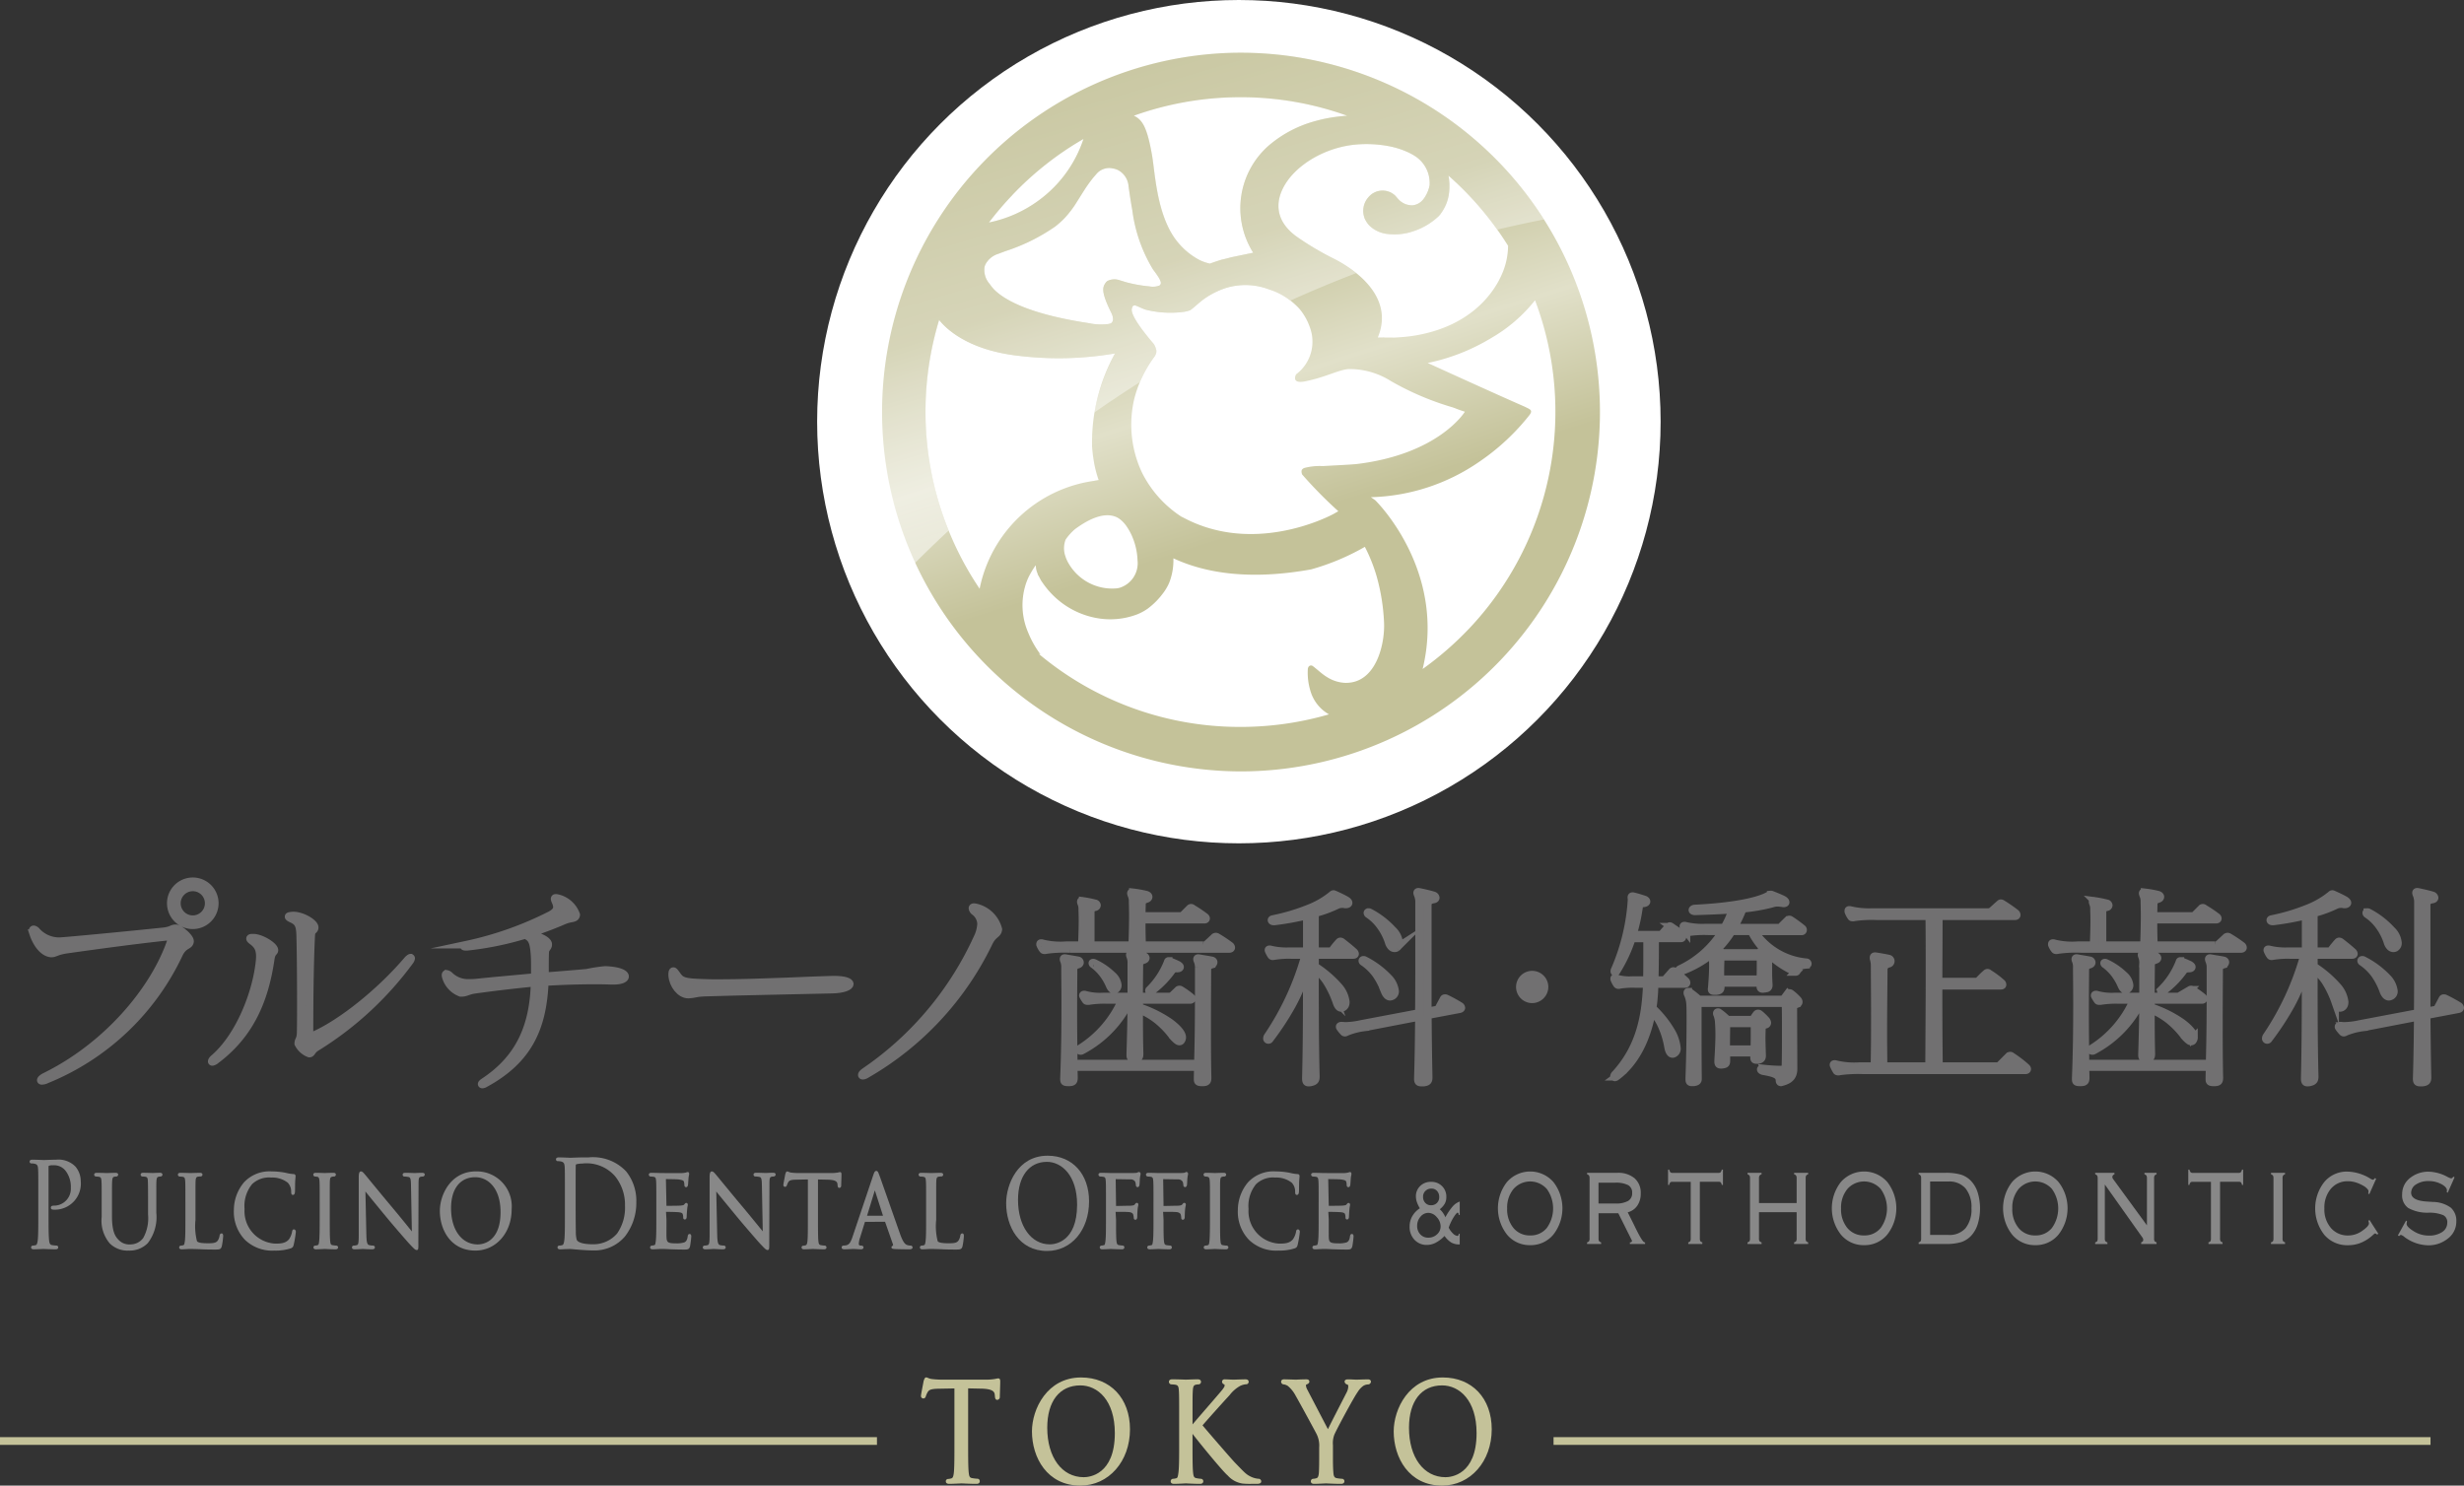 <svg xmlns="http://www.w3.org/2000/svg" xmlns:xlink="http://www.w3.org/1999/xlink" width="280.435" height="169.113" viewBox="0 0 280.435 169.113">
  <rect x="0" y="0" width="280.435" height="169.113" fill="#333333" stroke="none"/>
  <defs>
    <linearGradient id="linear-gradient" x1="0.43" y1="0.28" x2="0.549" y2="0.655" gradientUnits="objectBoundingBox">
      <stop offset="0" stop-color="#c4c299"/>
      <stop offset="0.515" stop-color="#e1e0c9"/>
      <stop offset="1" stop-color="#c4c299"/>
    </linearGradient>
    <linearGradient id="linear-gradient-2" x1="0.23" y1="-0.111" x2="0.893" y2="1.63" gradientUnits="objectBoundingBox">
      <stop offset="0" stop-color="#fff" stop-opacity="0"/>
      <stop offset="1" stop-color="#fff"/>
    </linearGradient>
  </defs>
  <g id="logo01" transform="translate(-508 -692)">
    <circle id="楕円形_1" data-name="楕円形 1" cx="48" cy="48" r="48" transform="translate(601 692)" fill="#fff"/>
    <g id="グループ_40" data-name="グループ 40" transform="translate(-726.817 -35.058)">
      <g id="グループ_76" data-name="グループ 76">
        <path id="パス_107" data-name="パス 107" d="M1416.9,772.941a40.909,40.909,0,0,0-40.876-39.883c-.347,0-.695.005-1.043.013a40.908,40.908,0,0,0,1,81.8c.347,0,.7-.005,1.044-.013A40.912,40.912,0,0,0,1416.9,772.941Zm-24.068-29.252a9.4,9.4,0,0,1,2.294.728,7.035,7.035,0,0,1,.809.455h0l.011.008c.007,0,.013.011.021.015a3.64,3.64,0,0,1,1.556,3.26,3.773,3.773,0,0,1-.576,1.4l-.043.059c-.011.017-.022.032-.035.049l-.027.036a1.767,1.767,0,0,1-1.255.733,2.1,2.1,0,0,1-1.618-.7,2.745,2.745,0,0,1-.195-.221.193.193,0,0,0-.032-.03,1.562,1.562,0,0,0-.137-.161,2.09,2.09,0,0,0-3.03.175,2.338,2.338,0,0,0-.486,2.3.168.168,0,0,0,.009.055c.006.015.014.028.027.054a1.7,1.7,0,0,0,.088.182l.039.078c.022.044.046.087.071.128a.742.742,0,0,0,.052.07,2.564,2.564,0,0,0,.315.392,3.492,3.492,0,0,0,2.043.938,6.575,6.575,0,0,0,2.911-.3,7.69,7.69,0,0,0,2.938-1.747l.073-.085c.03-.033.062-.062.091-.1.009-.016.016-.035.025-.052a4.887,4.887,0,0,0,.937-2.178,6.474,6.474,0,0,0-.036-2.181q.684.6,1.34,1.239a36.067,36.067,0,0,1,5.444,6.752,8.145,8.145,0,0,1-.676,3.171c-.734,1.74-3.17,5.906-9.906,7.039-.559.094-1.137.16-1.729.2h-.011c-.141.011-.283.021-.425.029v0h-.026c-.1.005-.2.012-.309.016a.043.043,0,0,1,0-.016h-1l.005-.011-.749.009c2.083-4.984-3.384-8.14-4.916-8.923-.058-.028-.113-.057-.171-.086l-.015-.007v0c-.376-.189-.766-.394-1.175-.62l-.011-.006-.051-.048v.019c-.849-.472-1.773-1.032-2.781-1.729-1.792-1.24-2.5-2.819-2.062-4.567a5.05,5.05,0,0,1,.339-.923c1.27-2.678,4.924-4.883,8.7-5.1A13.715,13.715,0,0,1,1392.831,743.689Zm-9.814,37.383a49.8,49.8,0,0,0,3.981,4.056h0c.068.065.109.1.114.109l.021.02c-.092.048-.529.3-.562.316-.917.493-9.181,4.59-17.026.431l-.292-.145a12.787,12.787,0,0,1-4.469-5.015,12.81,12.81,0,0,1-.87-8.4,13.548,13.548,0,0,1,.785-2.228,14.278,14.278,0,0,1,1.516-2.568,1.037,1.037,0,0,0,.135-.271.679.679,0,0,0,.053-.121,1.138,1.138,0,0,0,.017-.311,2.306,2.306,0,0,0-.272-.709c-2.816-3.289-2.56-3.929-2.488-4.117a.307.307,0,0,1,.322-.3c.235.053.914.394,1.19.481a11.585,11.585,0,0,0,4.41.252,3.665,3.665,0,0,0,.707-.184c.54-.4,1.012-.879,1.568-1.278a8.986,8.986,0,0,1,1.467-.852c.205-.094.412-.184.624-.262a8.428,8.428,0,0,1,.879-.272c.038-.01.077-.016.117-.024a7.577,7.577,0,0,1,4.343.335,7.9,7.9,0,0,1,3.431,2.211,6.6,6.6,0,0,1,1.144,2,4.65,4.65,0,0,1,.327,1.762,4.6,4.6,0,0,1-1.865,3.682c-.221.46-.256,1.059,1.062.792,2.328-.471,3.751-1.3,4.917-1.393a8.787,8.787,0,0,1,4.821,1.372,32.365,32.365,0,0,0,7.031,2.991l.239.084a11.444,11.444,0,0,0,1.146.406s-2.946,4.86-12.4,5.968c-1.237.1-2.486.145-3.76.224a6.98,6.98,0,0,0-2.137.219C1382.969,780.469,1382.862,780.638,1383.017,781.072ZM1362,785.98a2.537,2.537,0,0,1,.333.224,3.561,3.561,0,0,1,.725.8,6.591,6.591,0,0,1,.487.843,7.488,7.488,0,0,1,.737,2.982,2.928,2.928,0,0,1-2.03,3.138c-.108.027-.216.049-.328.066a5.735,5.735,0,0,1-5.64-3.124,4.061,4.061,0,0,1-.22-.555,2.744,2.744,0,0,1,.036-1.873,6.056,6.056,0,0,1,1.062-1.184C1358.1,786.611,1360.31,785.1,1362,785.98Zm13.1-47.845c.305-.007.613-.011.917-.011h0a35.766,35.766,0,0,1,12.13,2.108,19.557,19.557,0,0,0-2.2.273c-.4.073-.8.166-1.184.267-.059.015-.115.032-.174.048a13.564,13.564,0,0,0-5.353,2.791,9.488,9.488,0,0,0-1.785,12.215l-.071.015h0l-2.408.5h0c-.333.09-.665.174-.961.243l-.084.019-.018,0c-.825.253-1.4.469-1.4.469l-.584-.166c-.182-.068-.36-.14-.529-.22-.035-.016-.07-.032-.1-.05s-.079-.042-.118-.064a8.142,8.142,0,0,1-3.049-3l0,0-.073-.126c-1.657-2.994-1.794-6.882-2.138-8.812-.554-3.112-1.087-3.948-2.051-4.406A35.983,35.983,0,0,1,1375.106,738.135Zm-25.072,11.13a35.992,35.992,0,0,1,8.1-6.387,14.133,14.133,0,0,1-4.905,6.854c-.087.067-.172.129-.259.192a14.343,14.343,0,0,1-5.589,2.46A36.232,36.232,0,0,1,1350.034,749.265Zm-3.174,8.261a1.576,1.576,0,0,1,.118-.365,2.46,2.46,0,0,1,1.47-1.209l.46-.174.334-.126a21.526,21.526,0,0,0,5.649-2.785,9.583,9.583,0,0,0,1.05-.93,11.263,11.263,0,0,0,1.4-1.824c.272-.427.543-.866.82-1.3a16.059,16.059,0,0,1,1.091-1.533l.389-.451a1.89,1.89,0,0,1,1.743-.611,2.26,2.26,0,0,1,.433.1,2.064,2.064,0,0,1,.331.145,2.283,2.283,0,0,1,1.121,1.8c.128.937.268,1.854.428,2.737a17.192,17.192,0,0,0,2.359,6.739c1.107,1.439.945,1.616.74,1.818a2.091,2.091,0,0,1-1.173.1,15.708,15.708,0,0,1-2.739-.5c-.2-.069-.4-.132-.594-.183a1.766,1.766,0,0,0-1.411.063.858.858,0,0,0-.223.218l-.015.021c-.006.009-.014.018-.02.028-.31.476-.5.985.705,3.41,0,0,.445.855-.085,1.158a1.943,1.943,0,0,1-.282.072,6.568,6.568,0,0,1-1.859-.033l-.4-.073c-5.754-.876-8.768-2.2-10.256-3.4a4.38,4.38,0,0,1-.975-1.046A2.4,2.4,0,0,1,1346.86,757.526Zm-5.148,5.952c.583.758,3.005,3.393,8.985,4.076h0a37.686,37.686,0,0,0,11.036-.266,20.922,20.922,0,0,0-2.619,10.6c0,.025,0,.05.005.075.008.111.018.221.028.332.008.089.019.18.027.27.006.041.009.081.013.122h0c.008.065.013.132.024.2.036.26.077.522.123.783h0l0,.012a12.388,12.388,0,0,0,.529,2.018c-.185.029-.37.06-.552.1a15.465,15.465,0,0,0-12.993,12.277,36.017,36.017,0,0,1-4.612-30.595Zm46.937,41.258a3.774,3.774,0,0,1-.758.054,4.2,4.2,0,0,1-2.014-.643c-.615-.364-1.088-.861-1.657-1.277a.335.335,0,0,0-.5.159l-.044.116a7,7,0,0,0,.277,2.511,4.5,4.5,0,0,0,2.125,2.72,36.026,36.026,0,0,1-9.176,1.42c-.306.008-.613.011-.918.011a35.593,35.593,0,0,1-22.975-8.347,1.208,1.208,0,0,0,.235.094,11.209,11.209,0,0,1-1.412-2.514,7.846,7.846,0,0,1-.284-5.415,6.738,6.738,0,0,1,.348-.885c.079-.162.167-.316.255-.471a8.725,8.725,0,0,1,.556-.871c-.013.017-.005.055.009.1a2.193,2.193,0,0,0,.194.839c.008.02.02.044.029.065l-.023.048a2.135,2.135,0,0,1,.207.344c.023.046.05.092.075.141.066.12.12.221.129.235.064.1.133.192.2.287.017.025.029.046.047.07h0a9.916,9.916,0,0,0,1.084,1.281,9.414,9.414,0,0,0,5.069,2.622,8.6,8.6,0,0,0,4.567-.454,5.946,5.946,0,0,0,1.142-.624,8.39,8.39,0,0,0,1.719-1.714,5.6,5.6,0,0,0,.733-1.23,6.934,6.934,0,0,0,.48-2.294c.007-.165.007-.333.005-.5,3.634,1.69,8.679,2.514,15.661,1.263a26.668,26.668,0,0,0,6.128-2.57,18.727,18.727,0,0,1,1.329,3.315,22.962,22.962,0,0,1,.851,5.234C1392.462,800.041,1391.633,804.214,1388.649,804.736Zm13.326-6.07a36.331,36.331,0,0,1-5.237,4.548c2.745-11.3-5.391-19.209-5.391-19.209-.319-.227-.5-.349-.5-.349a22.722,22.722,0,0,0,12.363-4.052,25.605,25.605,0,0,0,5.663-5.269l.012-.018a.25.25,0,0,0,.02-.025c.011-.015.021-.031.032-.045l.012-.017c.252-.372.113-.5-.126-.644-.126-.068-.272-.138-.438-.218l-.05-.025c-3.184-1.386-11.025-4.966-11.025-4.967a22.771,22.771,0,0,0,7.2-2.819,17.49,17.49,0,0,0,5.019-4.319,35.924,35.924,0,0,1-7.55,37.428Z" fill="url(#linear-gradient)"/>
        <path id="パス_108" data-name="パス 108" d="M1376.023,733.058c-.347,0-.695.005-1.043.013A40.924,40.924,0,0,0,1338.9,791.2q1.853-1.851,3.887-3.749a36.131,36.131,0,0,1-1.073-23.977c.583.758,3.005,3.393,8.985,4.076h0a37.686,37.686,0,0,0,11.036-.266,22.762,22.762,0,0,0-2.375,6.738q2.517-1.758,5.195-3.463c.049-.117.1-.233.147-.35a14.278,14.278,0,0,1,1.516-2.568,1.037,1.037,0,0,0,.135-.271.679.679,0,0,0,.053-.121,1.138,1.138,0,0,0,.017-.311,2.306,2.306,0,0,0-.272-.709c-2.816-3.289-2.56-3.929-2.488-4.117a.307.307,0,0,1,.322-.3c.235.053.914.394,1.19.481a11.585,11.585,0,0,0,4.41.252,3.665,3.665,0,0,0,.707-.184c.54-.4,1.012-.879,1.568-1.278a8.986,8.986,0,0,1,1.467-.852c.205-.094.412-.184.624-.262a8.428,8.428,0,0,1,.879-.272c.038-.01.077-.016.117-.024a7.577,7.577,0,0,1,4.343.335,9.942,9.942,0,0,1,2.414,1.255q3.631-1.644,7.476-3.117a14.761,14.761,0,0,0-2.46-1.587c-.058-.028-.113-.057-.171-.086l-.015-.007v0c-.376-.189-.766-.394-1.175-.62l-.011-.006-.051-.048v.019c-.849-.472-1.773-1.032-2.781-1.729-1.792-1.24-2.5-2.819-2.062-4.567a5.05,5.05,0,0,1,.339-.923c1.27-2.678,4.924-4.883,8.7-5.1a13.715,13.715,0,0,1,3.343.2,9.4,9.4,0,0,1,2.294.728,7.035,7.035,0,0,1,.809.455h0l.011.008c.007,0,.013.011.021.015a3.64,3.64,0,0,1,1.556,3.26,3.773,3.773,0,0,1-.576,1.4l-.043.059c-.011.017-.022.032-.035.049l-.027.036a1.767,1.767,0,0,1-1.255.733,2.1,2.1,0,0,1-1.618-.7,2.745,2.745,0,0,1-.195-.221.193.193,0,0,0-.032-.03,1.562,1.562,0,0,0-.137-.161,2.09,2.09,0,0,0-3.03.175,2.338,2.338,0,0,0-.486,2.3.168.168,0,0,0,.009.055c.006.015.014.028.027.054a1.7,1.7,0,0,0,.088.182l.039.078c.022.044.046.087.071.128a.742.742,0,0,0,.052.07,2.564,2.564,0,0,0,.315.392,3.492,3.492,0,0,0,2.043.938,6.575,6.575,0,0,0,2.911-.3,7.69,7.69,0,0,0,2.938-1.747l.073-.085c.03-.033.062-.062.091-.1.009-.016.016-.035.025-.052a4.887,4.887,0,0,0,.937-2.178,6.474,6.474,0,0,0-.036-2.181q.684.6,1.34,1.239a36.123,36.123,0,0,1,4.209,4.905q2.622-.627,5.324-1.154A40.886,40.886,0,0,0,1376.023,733.058Zm-25.989,16.207a35.992,35.992,0,0,1,8.1-6.387,14.133,14.133,0,0,1-4.905,6.854c-.087.067-.172.129-.259.192a14.343,14.343,0,0,1-5.589,2.46A36.232,36.232,0,0,1,1350.034,749.265Zm16.767,10.3a2.091,2.091,0,0,1-1.173.1,15.708,15.708,0,0,1-2.739-.5c-.2-.069-.4-.132-.594-.183a1.766,1.766,0,0,0-1.411.063.858.858,0,0,0-.223.218l-.015.021c-.006.009-.014.018-.02.028-.31.476-.5.985.705,3.41,0,0,.445.855-.085,1.158a1.943,1.943,0,0,1-.282.072,6.568,6.568,0,0,1-1.859-.033l-.4-.073c-5.754-.876-8.768-2.2-10.256-3.4a4.38,4.38,0,0,1-.975-1.046,2.4,2.4,0,0,1-.616-1.871,1.576,1.576,0,0,1,.118-.365,2.46,2.46,0,0,1,1.47-1.209l.46-.174.334-.126a21.526,21.526,0,0,0,5.649-2.785,9.583,9.583,0,0,0,1.05-.93,11.263,11.263,0,0,0,1.4-1.824c.272-.427.543-.866.82-1.3a16.059,16.059,0,0,1,1.091-1.533l.389-.451a1.89,1.89,0,0,1,1.743-.611,2.26,2.26,0,0,1,.433.1,2.064,2.064,0,0,1,.331.145,2.283,2.283,0,0,1,1.121,1.8c.128.937.268,1.854.428,2.737a17.192,17.192,0,0,0,2.359,6.739C1367.168,759.187,1367.006,759.364,1366.8,759.566Zm19.156-19.061c-.4.073-.8.166-1.184.267-.059.015-.115.032-.174.048a13.564,13.564,0,0,0-5.353,2.791,9.488,9.488,0,0,0-1.785,12.215l-.071.015-2.408.5c-.333.09-.665.174-.961.243l-.084.019-.018,0c-.825.253-1.4.469-1.4.469l-.584-.166c-.182-.068-.36-.14-.529-.22-.035-.016-.07-.032-.1-.05s-.079-.042-.118-.064a8.142,8.142,0,0,1-3.049-3l0,0-.073-.126c-1.657-2.994-1.794-6.882-2.138-8.812-.554-3.112-1.087-3.948-2.051-4.406a35.983,35.983,0,0,1,11.235-2.086c.305-.007.613-.011.917-.011h0a35.766,35.766,0,0,1,12.13,2.108A19.557,19.557,0,0,0,1385.957,740.505Z" fill="url(#linear-gradient-2)"/>
      </g>
      <g id="グループ_110" data-name="グループ 110">
        <g id="グループ_101" data-name="グループ 101">
          <g id="グループ_78" data-name="グループ 78">
            <g id="グループ_77" data-name="グループ 77">
              <path id="パス_109" data-name="パス 109" d="M1255.191,835.666a28.475,28.475,0,0,1-15.065,14.28,1.246,1.246,0,0,1-.538.147c-.245,0-.123-.245.367-.49,6.883-3.38,12.3-9.651,14.281-15.309a1.881,1.881,0,0,0,.049-.294c0-.245-.172-.343-.637-.294-4.066.441-8.77,1.1-11.219,1.445-1.176.172-1.347.441-1.739.441h-.049c-.76-.049-1.592-.882-2.058-2.3a1.272,1.272,0,0,1-.049-.269c0-.122.049-.171.123-.171a.578.578,0,0,1,.318.2,3.451,3.451,0,0,0,2.646,1.151c.122,0,.245-.025.392-.025,2.89-.245,7.691-.71,11.439-1.1.857-.1.955-.343,1.323-.343h.1c.392.049,1.567,1.005,1.567,1.47v.025C1256.367,834.784,1255.73,834.539,1255.191,835.666Zm1.568-3.283a2.5,2.5,0,1,1,2.5-2.5A2.509,2.509,0,0,1,1256.759,832.383Zm0-4.311a1.813,1.813,0,1,0,1.813,1.813A1.809,1.809,0,0,0,1256.759,828.072Z" fill="#717071" stroke="#717071" stroke-miterlimit="10" stroke-width="0.872"/>
              <path id="パス_110" data-name="パス 110" d="M1265.631,836.18c-.686,4.777-2.376,8.647-6.222,11.537a.948.948,0,0,1-.416.221c-.049,0-.074-.025-.074-.049,0-.1.1-.245.318-.417,2.793-2.449,4.728-7.25,5.12-10.924.147-1.3-.123-1.838-.808-2.352-.172-.123-.27-.22-.27-.294s.1-.1.294-.1h.123c.93.049,2.351.955,2.351,1.421C1266.047,835.47,1265.753,835.4,1265.631,836.18Zm15.824.294A37.892,37.892,0,0,1,1270.8,846.3c-.538.343-.49.686-.783.686a2.279,2.279,0,0,1-1.25-1.127c0-.441.245-.417.27-1.2.024-.857.024-2.131.024-3.551,0-2.646-.024-5.732-.073-7.5-.025-1.249-.221-1.592-.931-1.935-.27-.122-.392-.2-.392-.269s.171-.1.49-.123h.049c1.053,0,2.425.857,2.425,1.347,0,.392-.367.245-.392.882-.123,2.3-.2,6.173-.2,11,0,.368.024.515.171.515a.95.95,0,0,0,.343-.123c3.087-1.371,7.521-4.874,10.681-8.6.073-.074.146-.123.2-.172.049-.024.074-.049.1-.049a.066.066,0,0,1,.074.074A.681.681,0,0,1,1281.455,836.474Z" fill="#717071" stroke="#717071" stroke-miterlimit="10" stroke-width="0.872"/>
              <path id="パス_111" data-name="パス 111" d="M1304.632,838.7h-.245c-1.861-.073-4.8-.024-7.569.147-.22,5.193-1.837,8.867-6.809,11.562a.593.593,0,0,1-.294.1c-.049,0-.074-.025-.074-.049,0-.049.074-.123.245-.245,4.115-2.7,5.659-6.418,5.781-11.292-2.572.244-5.315.587-6.859.808-.686.1-.979.343-1.42.343h-.148a2.756,2.756,0,0,1-1.665-1.764,1.371,1.371,0,0,1-.049-.245c0-.1.049-.147.1-.147a.681.681,0,0,1,.318.147,2.991,2.991,0,0,0,2.3.882,6.9,6.9,0,0,0,.955-.049c1.592-.171,4.115-.392,6.492-.612v-1.176c0-.417,0-.857-.025-1.225-.1-1.715-.343-2.057-1.078-2.4a35.472,35.472,0,0,1-6.614,1.347h-.146c-.147,0-.221-.025-.221-.074s.122-.122.343-.171a38.871,38.871,0,0,0,9.48-3.356c.563-.294.783-.588.783-.931a1.8,1.8,0,0,0-.171-.612,1.337,1.337,0,0,1-.1-.294c0-.1.049-.123.147-.123a1.66,1.66,0,0,1,.27.049,2.958,2.958,0,0,1,2.033,1.862v.049c-.1.466-.564.269-1.372.612a43.786,43.786,0,0,1-4.14,1.544c.931.1,2.3.636,2.327,1.151v.049c0,.343-.318.392-.343.882s-.024,1.3-.024,1.959v.76c1.666-.123,3.111-.245,4.776-.392a17.677,17.677,0,0,1,2.058-.319h.122c1.495.074,2.156.417,2.156.735C1305.955,838.483,1305.49,838.7,1304.632,838.7Z" fill="#717071" stroke="#717071" stroke-miterlimit="10" stroke-width="0.872"/>
              <path id="パス_112" data-name="パス 112" d="M1329.524,839.708c-4.164.1-10.753.22-14.55.342-.931.025-1.151.2-1.788.221h-.025c-.93,0-1.763-1.1-1.837-2.18v-.147c0-.221.049-.343.123-.343s.171.1.318.318c.564.857.833.956,3.234,1.029.489.025,1.053.025,1.641.025,4.507,0,11.292-.368,12.982-.392h.1c1.25,0,1.813.245,1.813.49C1331.533,839.365,1330.8,839.683,1329.524,839.708Z" fill="#717071" stroke="#717071" stroke-miterlimit="10" stroke-width="0.872"/>
              <path id="パス_113" data-name="パス 113" d="M1348.414,832.971c-.1.466-.563.417-1.029,1.347a34.6,34.6,0,0,1-13.962,15.04.859.859,0,0,1-.392.148c-.073,0-.123-.025-.123-.074,0-.1.1-.22.344-.392a37.012,37.012,0,0,0,12.811-15.236,4.126,4.126,0,0,0,.416-1.568,1.813,1.813,0,0,0-.759-1.42.6.6,0,0,1-.221-.368c0-.073.049-.122.172-.122a1.768,1.768,0,0,1,.294.049,3.437,3.437,0,0,1,2.474,2.474C1348.439,832.9,1348.414,832.922,1348.414,832.971Z" fill="#717071" stroke="#717071" stroke-miterlimit="10" stroke-width="0.872"/>
              <path id="パス_114" data-name="パス 114" d="M1374.727,835.078h-18.151a14.753,14.753,0,0,0-2.67.122.669.669,0,0,1-.221.025.19.19,0,0,1-.171-.074,2.1,2.1,0,0,1-.319-.563v-.049c0-.1.049-.123.123-.123a.305.305,0,0,1,.147.025,8.469,8.469,0,0,0,2.67.22h1.812c.049-1.151.074-2.057.074-2.743s-.025-1.176-.025-1.421a1.506,1.506,0,0,0-.122-.612c-.074-.2-.049-.294.073-.294.025,0,.049.024.1.024a11.332,11.332,0,0,1,1.372.27.261.261,0,0,1,.245.22.235.235,0,0,1-.221.221c-.342.073-.489.269-.489.465v3.87h4.727q.074-2.058.074-3.307c0-.857-.025-1.445-.025-1.739a1.731,1.731,0,0,0-.147-.686,1.017,1.017,0,0,1-.049-.171c0-.1.049-.122.147-.122h.074a12.126,12.126,0,0,1,1.519.269c.171.049.269.147.269.245s-.073.2-.245.245c-.343.1-.514.294-.514.49s-.025.686-.025,1.445h4.385a.487.487,0,0,0,.318-.1l.76-.759a.209.209,0,0,1,.318,0,14.37,14.37,0,0,1,1.421.955.256.256,0,0,1,.122.171c0,.1-.073.147-.2.147h-7.128c0,.784,0,1.764.049,2.915h6.957a.6.6,0,0,0,.416-.122c.294-.294.564-.515.858-.808a.339.339,0,0,1,.146-.05.3.3,0,0,1,.172.05,15.712,15.712,0,0,1,1.494,1,.3.3,0,0,1,.1.2C1374.947,835,1374.874,835.078,1374.727,835.078Zm-2.009,1.788c-.343.1-.49.294-.49.539,0,.98-.024,3.331-.024,6.2,0,1.911,0,4.042.049,6.148,0,.392-.1.515-.588.515-.417,0-.539-.049-.539-.319V849.8c0-.417.024-.858.024-1.274h-14.134c0,.416.025.808.025,1.224,0,.392-.1.515-.588.515-.539,0-.539-.074-.539-.465.123-3.014.147-6.026.147-8.427,0-1.788-.024-3.258-.024-4.164a1.884,1.884,0,0,0-.123-.784.646.646,0,0,1-.049-.171c0-.123.074-.147.221-.123.539.1.906.147,1.4.245a.263.263,0,0,1,.245.245c0,.1-.074.2-.245.245-.343.1-.49.294-.49.539,0,.833-.024,2.67-.024,5,0,1.714.024,3.723.048,5.732h14.134c.1-3.331.1-6.516.1-8.745v-2.18a1.884,1.884,0,0,0-.146-.784.615.615,0,0,1-.05-.171c0-.123.074-.147.221-.123.539.1.931.147,1.42.245.172.025.245.122.245.22A.3.3,0,0,1,1372.718,836.866Zm-2.45,4.017h-5.8v.833a13.657,13.657,0,0,1,3.552,1.764c1,.759,1.347,1.3,1.347,1.665a.606.606,0,0,1-.122.368.225.225,0,0,1-.2.1c-.172,0-.392-.2-.735-.564a9.985,9.985,0,0,0-1.862-1.935,9.044,9.044,0,0,0-1.984-1.151c0,1.494,0,3.258.049,5.046,0,.392-.073.514-.539.514-.416,0-.514-.049-.514-.343v-.122c.073-2.327.122-4.434.122-6.173h-.122a12.461,12.461,0,0,1-5.536,5.781.225.225,0,0,1-.123.024c-.1,0-.147-.048-.147-.122a.213.213,0,0,1,.1-.171,12.415,12.415,0,0,0,4.752-5.512h-1.641a11.1,11.1,0,0,0-2.106.123h-.2a.18.18,0,0,1-.147-.049,3.478,3.478,0,0,1-.318-.515.088.088,0,0,1-.025-.073c0-.049.049-.1.147-.1a.27.27,0,0,1,.122.024,6.38,6.38,0,0,0,2.107.2h3.135v-3.772a1.885,1.885,0,0,0-.122-.784c-.1-.245-.049-.294.147-.294a9.889,9.889,0,0,1,1.372.245.263.263,0,0,1,.245.221c0,.1-.074.171-.221.22-.343.1-.514.269-.514.466,0,.489-.025,1.91-.025,3.7h3.43a.7.7,0,0,0,.342-.1c.245-.245.441-.416.686-.661a.266.266,0,0,1,.27,0,10.619,10.619,0,0,1,1.2.857.213.213,0,0,1,.074.147C1370.465,840.81,1370.415,840.883,1370.268,840.883Zm-8.45-1.225a.39.39,0,0,1-.221.074c-.147,0-.318-.123-.465-.441a6.5,6.5,0,0,0-.809-1.4,5.46,5.46,0,0,0-1.077-1.054.175.175,0,0,1-.1-.147c0-.024.024-.048.073-.048a.227.227,0,0,1,.123.024,7.506,7.506,0,0,1,2.082,1.421,1.724,1.724,0,0,1,.612,1.127A.557.557,0,0,1,1361.818,839.658Zm6.981-2.351a.7.7,0,0,0-.564.171,10.642,10.642,0,0,1-2.449,2.474h-.049a.137.137,0,0,1-.147-.122c0-.049.025-.074.073-.122a9.026,9.026,0,0,0,2.034-3.087c.024-.049.024-.172.122-.172a.183.183,0,0,1,.1.025,10.32,10.32,0,0,1,.98.417c.147.1.22.171.22.244C1369.117,837.233,1369.019,837.307,1368.8,837.307Z" fill="#717071" stroke="#717071" stroke-miterlimit="10" stroke-width="0.872"/>
              <path id="パス_115" data-name="パス 115" d="M1388.841,835.764h-4.36v1.3a12.758,12.758,0,0,1,2.719,2.327,3.2,3.2,0,0,1,.784,1.715.86.86,0,0,1-.074.392.6.6,0,0,1-.245.245.583.583,0,0,1-.2.049c-.22,0-.416-.221-.563-.711a11.382,11.382,0,0,0-1.127-2.327,6.426,6.426,0,0,0-1.3-1.4c0,3.895,0,8.524.1,12.272,0,.392-.123.539-.564.637a1.078,1.078,0,0,1-.269.025c-.245,0-.294-.148-.294-.49.1-4.018.1-8.5.1-12.322a21.329,21.329,0,0,1-1.69,4.018,31.945,31.945,0,0,1-2.523,3.845.184.184,0,0,1-.172.1.164.164,0,0,1-.147-.171.462.462,0,0,1,.1-.27,31.561,31.561,0,0,0,4.262-9.234h-1.616a10.541,10.541,0,0,0-1.911.122c-.074,0-.122.025-.171.025a.223.223,0,0,1-.172-.074,2.821,2.821,0,0,1-.294-.539.148.148,0,0,1-.024-.1c0-.049.049-.073.1-.073a.484.484,0,0,1,.171.024,7.641,7.641,0,0,0,1.911.2h2.18v-4.066a31.8,31.8,0,0,1-3.674.662h-.1c-.171,0-.245-.074-.245-.148,0-.049.05-.1.172-.122a22.8,22.8,0,0,0,3.968-1.176,9.82,9.82,0,0,0,2.768-1.592.213.213,0,0,1,.147-.074c.049,0,.074.025.147.05.441.2.858.391,1.25.612.22.122.318.245.318.343s-.123.171-.294.171h-.1a1.477,1.477,0,0,0-.882.074,13.41,13.41,0,0,1-2.547.93v4.336h1.641a.372.372,0,0,0,.343-.122,9.71,9.71,0,0,1,.759-.931.211.211,0,0,1,.147-.073.353.353,0,0,1,.147.048c.392.294,1.029.809,1.4,1.152a.336.336,0,0,1,.123.22C1389.037,835.715,1388.963,835.764,1388.841,835.764Zm12.1,6.172-3.625.686c.025,2.4.049,4.875.1,7.079,0,.392-.1.539-.588.589h-.22c-.343,0-.417-.1-.417-.442.074-2.228.1-4.653.123-7.03l-6.1,1.176a7.97,7.97,0,0,0-2.132.539.389.389,0,0,1-.2.073.209.209,0,0,1-.147-.073,3.844,3.844,0,0,1-.417-.514.151.151,0,0,1-.024-.1c0-.05.073-.1.171-.1h.074c.122,0,.269.024.416.024a8.824,8.824,0,0,0,1.764-.22l6.589-1.249c.024-2.5.024-4.924.024-7.1v-5.536a2.13,2.13,0,0,0-.171-.857.648.648,0,0,1-.049-.172c0-.123.073-.147.22-.123.49.1,1.225.27,1.617.392a.334.334,0,0,1,.27.27c0,.1-.074.171-.245.2-.49.073-.662.318-.662.563v12.174l.931-.171a.517.517,0,0,0,.319-.2c.195-.368.392-.735.563-1.053a.148.148,0,0,1,.147-.074.305.305,0,0,1,.147.025,17.036,17.036,0,0,1,1.568.857.3.3,0,0,1,.147.221C1401.138,841.838,1401.064,841.912,1400.941,841.936Zm-7.618-1.518a.688.688,0,0,1-.294.1c-.22,0-.44-.172-.612-.588a8.2,8.2,0,0,0-1-1.96,5.961,5.961,0,0,0-1.445-1.4.176.176,0,0,1-.1-.147.112.112,0,0,1,.122-.1.222.222,0,0,1,.122.024,9.929,9.929,0,0,1,2.72,2.009,2.609,2.609,0,0,1,.759,1.519A.591.591,0,0,1,1393.323,840.418Zm.466-5.487a.469.469,0,0,1-.245.073c-.245,0-.465-.171-.637-.563a6.488,6.488,0,0,0-.955-1.935,5.319,5.319,0,0,0-1.4-1.372.213.213,0,0,1-.1-.147c0-.073.048-.1.122-.1a.264.264,0,0,1,.123.025,9.545,9.545,0,0,1,2.62,2.008,2.28,2.28,0,0,1,.735,1.446A.607.607,0,0,1,1393.789,834.931Z" fill="#717071" stroke="#717071" stroke-miterlimit="10" stroke-width="0.872"/>
              <path id="パス_116" data-name="パス 116" d="M1409.2,840.81a1.4,1.4,0,1,1,1.4-1.4A1.412,1.412,0,0,1,1409.2,840.81Z" fill="#717071" stroke="#717071" stroke-miterlimit="10" stroke-width="0.872"/>
              <path id="パス_117" data-name="パス 117" d="M1426.571,839.071h-3.454a13.86,13.86,0,0,1-.073,1.543,10.216,10.216,0,0,1-.147,1.2,11.788,11.788,0,0,1,2.229,2.817,4.572,4.572,0,0,1,.539,1.739.608.608,0,0,1-.368.637.223.223,0,0,1-.122.024c-.221,0-.417-.245-.515-.832a9.723,9.723,0,0,0-.832-2.6,7.92,7.92,0,0,0-.98-1.494c-.515,2.964-1.764,5.83-4.067,7.52a.321.321,0,0,1-.171.073.1.1,0,0,1-.1-.1.426.426,0,0,1,.147-.269c2.6-2.841,3.356-6.1,3.552-9.431.024-.245.024-.514.024-.832h-1.249a9.64,9.64,0,0,0-1.813.1.3.3,0,0,1-.147.025.225.225,0,0,1-.171-.073,2.684,2.684,0,0,1-.294-.539.262.262,0,0,1-.025-.123c0-.049.025-.049.074-.049a.4.4,0,0,1,.171.025,5.141,5.141,0,0,0,1.764.2h1.715c.024-.833.024-1.789.024-2.646v-2.106h-1.739a16.664,16.664,0,0,1-1.764,3.772c-.048.073-.1.1-.122.1a.112.112,0,0,1-.1-.123.33.33,0,0,1,.049-.2,23.608,23.608,0,0,0,1.911-8.01c0-.049-.025-.122-.025-.2s.025-.147.123-.147h.049c.44.1.979.27,1.273.368.172.049.27.147.27.245s-.123.171-.319.2c-.392.024-.489.171-.514.318a20.829,20.829,0,0,1-.71,3.258h3.086a.286.286,0,0,0,.269-.122,10.274,10.274,0,0,1,.711-.784c.1-.1.147-.1.294,0a11.312,11.312,0,0,1,1.2,1,.265.265,0,0,1,.074.172c0,.073-.049.147-.172.147h-2.939c0,1.028,0,3.061-.049,4.752h.955a.307.307,0,0,0,.294-.123c.2-.22.49-.563.735-.833a.211.211,0,0,1,.147-.073.262.262,0,0,1,.171.073,15.7,15.7,0,0,1,1.225,1.054.294.294,0,0,1,.1.2C1426.767,839,1426.718,839.071,1426.571,839.071Zm13.791-2.18c-.588.048-.955.2-1.005.636-.024.1-.073.172-.171.172a1.071,1.071,0,0,1-.147-.049,10.572,10.572,0,0,1-2.523-1.617c-.049.074-.441.221-.441.416v1.1c0,.392,0,.882.049,1.616,0,.172-.024.319-.2.392-.073.025-.147.025-.245.049-.1,0-.171.025-.22.025-.27,0-.294-.123-.294-.392v-.294h-4.532c0,.147.025.294.025.417,0,.343-.074.465-.515.514h-.2c-.244,0-.318-.049-.318-.221,0-.073.024-.147.024-.22.074-.906.123-1.788.123-2.45a11.069,11.069,0,0,0-.049-1.126v-.245a12.527,12.527,0,0,1-3.552,2.008.26.26,0,0,1-.122.025c-.1,0-.172-.049-.172-.123,0-.049.049-.1.123-.147a11.4,11.4,0,0,0,4.85-4.311h-1.593a12.267,12.267,0,0,0-2.155.1.6.6,0,0,1-.2.025.145.145,0,0,1-.1-.025c-.024,0-.024-.024-.049-.049a2.644,2.644,0,0,1-.319-.539.09.09,0,0,1-.024-.073c0-.049.049-.074.1-.074a.405.405,0,0,1,.171.025,8.447,8.447,0,0,0,2.18.2h2.2a11.4,11.4,0,0,0,.931-2.058c-1.274.1-2.694.147-4.238.2-.22,0-.318-.073-.318-.147s.122-.171.294-.171c4.017-.2,6.932-.735,8.255-1.421.2-.1.269-.171.367-.171a.226.226,0,0,1,.123.024c.44.171.808.318,1.224.514.245.123.343.245.343.343,0,.074-.073.123-.245.123-.049,0-.1-.025-.147-.025-.22-.024-.392-.049-.538-.049a2.089,2.089,0,0,0-.662.123,21.26,21.26,0,0,1-3.282.563,13.522,13.522,0,0,1-1.029,2.156h5.071a.425.425,0,0,0,.342-.123c.172-.2.466-.465.76-.759a.245.245,0,0,1,.294,0,15.467,15.467,0,0,1,1.347.98.212.212,0,0,1,.074.147.155.155,0,0,1-.172.171h-5.365a7.949,7.949,0,0,0,5.953,3.527.182.182,0,0,1,.122.147C1440.582,836.817,1440.509,836.891,1440.362,836.891Zm-1.029,4.458c-.318.122-.416.171-.416.367,0,2.155.024,5.609.024,7.03,0,1.127-.833,1.347-1.322,1.494-.05,0-.074.025-.1.025-.122,0-.171-.074-.171-.27-.049-.587-.588-.783-1.837-1-.2-.049-.294-.122-.294-.2,0-.049.073-.1.22-.1h.1a18.866,18.866,0,0,0,1.935.123c.441,0,.564-.2.564-.637.024-.931.024-2.376.024-3.846,0-1.078,0-2.18-.024-3.086h-9.994v3.086c0,1.494,0,3.38.024,5.364v.172c0,.245-.122.343-.49.392h-.2c-.294,0-.294-.123-.294-.49.1-2.768.123-5,.123-6.491,0-.882,0-1.494-.025-1.862a3.183,3.183,0,0,0-.293-1.225.261.261,0,0,1-.025-.122c0-.074.025-.123.1-.123a.214.214,0,0,1,.122.025,11.053,11.053,0,0,1,1.078.857h9.627c.147-.2.343-.465.49-.661a.278.278,0,0,1,.2-.074.268.268,0,0,1,.147.049,5.724,5.724,0,0,1,.784.711C1439.6,841.055,1439.578,841.251,1439.333,841.349Zm-3.576,2.351c-.294.1-.392.171-.417.416,0,.221-.024.564-.024,1.079s.024,1.175.049,2.033c0,.244-.074.44-.466.489h-.171c-.221,0-.269-.073-.269-.269v-.563h-3.185c.025.293.025.612.025.906,0,.343-.074.416-.466.465-.441.049-.465-.1-.465-.441.073-1.224.122-2.229.122-2.988,0-.588-.024-1.053-.049-1.347a2.734,2.734,0,0,0-.2-.956.223.223,0,0,1-.024-.122.115.115,0,0,1,.122-.122c.049,0,.074,0,.1.024a7.045,7.045,0,0,1,.98.833h2.891c.1-.147.245-.392.416-.613a.248.248,0,0,1,.171-.1.324.324,0,0,1,.2.074,6.528,6.528,0,0,1,.735.71.513.513,0,0,1,.123.27A.214.214,0,0,1,1435.757,843.7Zm-1.617-10.631h-2.229a10.651,10.651,0,0,1-1.641,2.058c.22.122.367.269.588.416h4.188c.123-.147.294-.367.441-.514A8.779,8.779,0,0,1,1434.14,833.069Zm1.053,2.891h-4.531c-.025.416-.049,1.151-.049,1.984v.588h4.556c.024-.613.024-1.127.024-1.568Zm-.686,7.593H1431.3c0,.515-.025,1.592-.025,2.94h3.209c.024-.686.024-1.3.024-1.788Z" fill="#717071" stroke="#717071" stroke-miterlimit="10" stroke-width="0.872"/>
              <path id="パス_118" data-name="パス 118" d="M1465.328,848.893h-18.445a15.437,15.437,0,0,0-2.67.123.492.492,0,0,1-.172.024c-.1,0-.171-.024-.2-.073a3.664,3.664,0,0,1-.318-.613.144.144,0,0,1-.025-.1c0-.049.049-.073.1-.073a.427.427,0,0,1,.172.024,9.056,9.056,0,0,0,2.67.221h1.714c.049-2.009.049-3.92.049-5.61,0-2.547-.024-4.6-.024-5.756a2.824,2.824,0,0,0-.1-.808.473.473,0,0,1-.025-.172c0-.122.049-.171.147-.171h.049c.539.073,1.029.171,1.519.269a.3.3,0,0,1,0,.588.668.668,0,0,0-.563.612c0,1.127-.049,3.969-.049,7.423,0,1.151.024,2.375.024,3.625h5.193c.025-4.115.049-7.373.049-10.68,0-2.033,0-4.091-.024-6.394h-6.026a14.139,14.139,0,0,0-2.5.123.62.62,0,0,1-.2.024c-.1,0-.147-.024-.171-.073a2.427,2.427,0,0,1-.319-.612v-.074c0-.073.025-.1.1-.1a.471.471,0,0,1,.171.025,9.4,9.4,0,0,0,2.5.22h13.155a.543.543,0,0,0,.391-.122c.343-.294.564-.515.907-.809.1-.1.171-.1.318,0a16.929,16.929,0,0,1,1.519,1.053.3.3,0,0,1,.1.2c0,.073-.049.146-.2.146h-8.671c0,2.719-.025,5.047-.025,7.447h4.213a.571.571,0,0,0,.343-.1c.294-.294.514-.539.858-.833a.209.209,0,0,1,.318,0,10.071,10.071,0,0,1,1.445,1.078.254.254,0,0,1,.1.2c0,.074-.049.122-.2.122h-7.079c0,2.793,0,5.659.049,9.162h6.54a.552.552,0,0,0,.417-.147l.979-.98a.238.238,0,0,1,.344,0,13.261,13.261,0,0,1,1.641,1.249c.073.074.122.123.122.2S1465.475,848.893,1465.328,848.893Z" fill="#717071" stroke="#717071" stroke-miterlimit="10" stroke-width="0.872"/>
              <path id="パス_119" data-name="パス 119" d="M1489.876,835.078h-18.15a14.773,14.773,0,0,0-2.671.122.661.661,0,0,1-.22.025.19.19,0,0,1-.171-.074,2.106,2.106,0,0,1-.319-.563v-.049c0-.1.049-.123.123-.123a.305.305,0,0,1,.147.025,8.468,8.468,0,0,0,2.67.22h1.812c.049-1.151.074-2.057.074-2.743s-.025-1.176-.025-1.421a1.508,1.508,0,0,0-.122-.612c-.074-.2-.049-.294.073-.294.025,0,.049.024.1.024a11.329,11.329,0,0,1,1.372.27.261.261,0,0,1,.245.22.235.235,0,0,1-.221.221c-.342.073-.489.269-.489.465v3.87h4.727q.074-2.058.074-3.307c0-.857-.025-1.445-.025-1.739a1.729,1.729,0,0,0-.147-.686,1.025,1.025,0,0,1-.049-.171c0-.1.049-.122.147-.122h.074a12.079,12.079,0,0,1,1.518.269c.172.049.27.147.27.245s-.074.2-.245.245c-.343.1-.515.294-.515.49s-.024.686-.024,1.445h4.385a.487.487,0,0,0,.318-.1l.759-.759a.21.21,0,0,1,.319,0,14.37,14.37,0,0,1,1.421.955.256.256,0,0,1,.122.171c0,.1-.073.147-.2.147h-7.128c0,.784,0,1.764.049,2.915h6.957a.6.6,0,0,0,.416-.122c.294-.294.564-.515.857-.808a.343.343,0,0,1,.147-.05.3.3,0,0,1,.172.05,15.712,15.712,0,0,1,1.494,1,.3.3,0,0,1,.1.2C1490.1,835,1490.024,835.078,1489.876,835.078Zm-2.008,1.788c-.343.1-.49.294-.49.539,0,.98-.024,3.331-.024,6.2,0,1.911,0,4.042.049,6.148,0,.392-.1.515-.588.515-.417,0-.539-.049-.539-.319V849.8c0-.417.024-.858.024-1.274h-14.134c0,.416.025.808.025,1.224,0,.392-.1.515-.588.515-.539,0-.539-.074-.539-.465.123-3.014.147-6.026.147-8.427,0-1.788-.024-3.258-.024-4.164a1.884,1.884,0,0,0-.123-.784.646.646,0,0,1-.049-.171c0-.123.074-.147.221-.123.538.1.906.147,1.4.245a.262.262,0,0,1,.245.245c0,.1-.074.2-.245.245-.343.1-.49.294-.49.539,0,.833-.025,2.67-.025,5,0,1.714.025,3.723.049,5.732H1486.3c.1-3.331.1-6.516.1-8.745v-2.18a1.866,1.866,0,0,0-.147-.784.646.646,0,0,1-.049-.171c0-.123.074-.147.221-.123.539.1.931.147,1.42.245.172.025.245.122.245.22A.3.3,0,0,1,1487.868,836.866Zm-2.45,4.017h-5.8v.833a13.674,13.674,0,0,1,3.552,1.764c1,.759,1.347,1.3,1.347,1.665a.6.6,0,0,1-.123.368.222.222,0,0,1-.2.1c-.172,0-.392-.2-.735-.564a9.985,9.985,0,0,0-1.862-1.935,9.067,9.067,0,0,0-1.984-1.151c0,1.494,0,3.258.049,5.046,0,.392-.073.514-.539.514-.416,0-.514-.049-.514-.343v-.122c.073-2.327.122-4.434.122-6.173h-.122a12.461,12.461,0,0,1-5.536,5.781.227.227,0,0,1-.123.024c-.1,0-.147-.048-.147-.122a.213.213,0,0,1,.1-.171,12.416,12.416,0,0,0,4.752-5.512h-1.641a11.1,11.1,0,0,0-2.106.123h-.2a.18.18,0,0,1-.147-.049,3.556,3.556,0,0,1-.319-.515.09.09,0,0,1-.024-.073c0-.049.049-.1.147-.1a.271.271,0,0,1,.122.024,6.38,6.38,0,0,0,2.107.2h3.135v-3.772a1.885,1.885,0,0,0-.122-.784c-.1-.245-.049-.294.147-.294a9.845,9.845,0,0,1,1.371.245.263.263,0,0,1,.245.221c0,.1-.073.171-.22.22-.343.1-.515.269-.515.466,0,.489-.024,1.91-.024,3.7h3.429a.708.708,0,0,0,.343-.1c.245-.245.441-.416.686-.661a.266.266,0,0,1,.27,0,10.609,10.609,0,0,1,1.2.857.211.211,0,0,1,.073.147C1485.614,840.81,1485.565,840.883,1485.418,840.883Zm-8.451-1.225a.385.385,0,0,1-.22.074c-.147,0-.318-.123-.465-.441a6.5,6.5,0,0,0-.809-1.4,5.517,5.517,0,0,0-1.077-1.054.176.176,0,0,1-.1-.147c0-.024.025-.048.074-.048a.228.228,0,0,1,.123.024,7.506,7.506,0,0,1,2.082,1.421,1.728,1.728,0,0,1,.612,1.127A.555.555,0,0,1,1476.967,839.658Zm6.982-2.351c-.392,0-.515.122-.564.171a10.662,10.662,0,0,1-2.449,2.474h-.049a.137.137,0,0,1-.147-.122c0-.049.024-.074.073-.122a9.01,9.01,0,0,0,2.033-3.087c.025-.049.025-.172.123-.172a.183.183,0,0,1,.1.025,10.428,10.428,0,0,1,.98.417c.147.1.22.171.22.244C1484.267,837.233,1484.169,837.307,1483.949,837.307Z" fill="#717071" stroke="#717071" stroke-miterlimit="10" stroke-width="0.872"/>
              <path id="パス_120" data-name="パス 120" d="M1502.521,835.764h-4.361v1.3a12.762,12.762,0,0,1,2.72,2.327,3.2,3.2,0,0,1,.784,1.715.859.859,0,0,1-.074.392.6.6,0,0,1-.245.245.588.588,0,0,1-.2.049c-.22,0-.417-.221-.564-.711a11.322,11.322,0,0,0-1.126-2.327,6.409,6.409,0,0,0-1.3-1.4c0,3.895,0,8.524.1,12.272,0,.392-.123.539-.564.637a1.076,1.076,0,0,1-.269.025c-.245,0-.294-.148-.294-.49.1-4.018.1-8.5.1-12.322a21.329,21.329,0,0,1-1.69,4.018,31.93,31.93,0,0,1-2.523,3.845.185.185,0,0,1-.172.1.164.164,0,0,1-.147-.171.462.462,0,0,1,.1-.27,31.557,31.557,0,0,0,4.262-9.234h-1.616a10.541,10.541,0,0,0-1.911.122c-.074,0-.123.025-.171.025a.223.223,0,0,1-.172-.074,2.821,2.821,0,0,1-.294-.539.148.148,0,0,1-.024-.1c0-.049.048-.073.1-.073a.487.487,0,0,1,.171.024,7.641,7.641,0,0,0,1.911.2h2.18v-4.066a31.813,31.813,0,0,1-3.675.662h-.1c-.171,0-.245-.074-.245-.148,0-.049.05-.1.172-.122a22.8,22.8,0,0,0,3.968-1.176,9.835,9.835,0,0,0,2.768-1.592.213.213,0,0,1,.147-.074c.049,0,.074.025.147.05.441.2.858.391,1.25.612.22.122.318.245.318.343s-.123.171-.294.171h-.1a1.477,1.477,0,0,0-.882.074,13.4,13.4,0,0,1-2.548.93v4.336h1.642a.372.372,0,0,0,.343-.122,9.71,9.71,0,0,1,.759-.931.211.211,0,0,1,.147-.073.353.353,0,0,1,.147.048c.392.294,1.029.809,1.4,1.152a.337.337,0,0,1,.123.22C1502.717,835.715,1502.643,835.764,1502.521,835.764Zm12.1,6.172-3.625.686c.025,2.4.049,4.875.1,7.079,0,.392-.1.539-.588.589h-.22c-.343,0-.417-.1-.417-.442.074-2.228.1-4.653.123-7.03l-6.1,1.176a7.974,7.974,0,0,0-2.131.539.388.388,0,0,1-.2.073.208.208,0,0,1-.146-.073,3.844,3.844,0,0,1-.417-.514.147.147,0,0,1-.025-.1c0-.05.074-.1.172-.1h.073c.123,0,.27.024.417.024a8.8,8.8,0,0,0,1.763-.22l6.59-1.249c.024-2.5.024-4.924.024-7.1v-5.536a2.145,2.145,0,0,0-.171-.857.611.611,0,0,1-.049-.172c0-.123.073-.147.22-.123.49.1,1.225.27,1.617.392a.334.334,0,0,1,.269.27c0,.1-.073.171-.245.2-.49.073-.661.318-.661.563v12.174l.931-.171a.516.516,0,0,0,.319-.2c.2-.368.391-.735.563-1.053a.148.148,0,0,1,.147-.074.306.306,0,0,1,.147.025,17.052,17.052,0,0,1,1.568.857.3.3,0,0,1,.146.221C1514.817,841.838,1514.744,841.912,1514.621,841.936ZM1507,840.418a.7.7,0,0,1-.294.1c-.22,0-.44-.172-.612-.588a8.2,8.2,0,0,0-1-1.96,5.945,5.945,0,0,0-1.446-1.4.177.177,0,0,1-.1-.147.112.112,0,0,1,.122-.1.223.223,0,0,1,.122.024,9.929,9.929,0,0,1,2.72,2.009,2.616,2.616,0,0,1,.759,1.519A.591.591,0,0,1,1507,840.418Zm.466-5.487a.475.475,0,0,1-.245.073c-.245,0-.465-.171-.637-.563a6.491,6.491,0,0,0-.955-1.935,5.306,5.306,0,0,0-1.4-1.372.217.217,0,0,1-.1-.147c0-.073.049-.1.123-.1a.258.258,0,0,1,.122.025,9.548,9.548,0,0,1,2.621,2.008,2.285,2.285,0,0,1,.735,1.446A.607.607,0,0,1,1507.469,834.931Z" fill="#717071" stroke="#717071" stroke-miterlimit="10" stroke-width="0.872"/>
            </g>
          </g>
          <g id="グループ_99" data-name="グループ 99">
            <g id="グループ_98" data-name="グループ 98">
              <g id="グループ_79" data-name="グループ 79">
                <path id="パス_121" data-name="パス 121" d="M1241.149,869.272c-.483,0-1.019-.023-1.268-.034l-.132-.005-.123.005c-.23.012-.709.034-.969.034s-.3-.122-.3-.225a.2.2,0,0,1,.211-.2,1.367,1.367,0,0,0,.311-.049c.144-.034.2-.254.241-.623.056-.545.056-1.611.056-2.844v-2.319c0-2.051,0-2.421-.022-2.839-.022-.438-.1-.57-.4-.641a1.685,1.685,0,0,0-.358-.036.2.2,0,0,1-.21-.2c0-.1.052-.225.3-.225.362,0,.809.019,1.075.031l.211.008c.1,0,.27-.006.471-.014.293-.011.652-.025.963-.025a2.7,2.7,0,0,1,2.2.789,2.578,2.578,0,0,1,.6,1.649,2.967,2.967,0,0,1-2.92,3.255,1.432,1.432,0,0,1-.266-.016h-.006a.21.21,0,0,1-.212-.209c0-.238.227-.238.427-.238a1.924,1.924,0,0,0,1.849-2.028,3,3,0,0,0-.609-1.952,1.653,1.653,0,0,0-1.347-.617h-.12a1.134,1.134,0,0,0-.435.066c-.006,0-.026.027-.026.144v5.415c0,1.233,0,2.3.056,2.846.039.434.122.584.343.618a4.086,4.086,0,0,0,.494.052.2.2,0,0,1,.211.2C1241.451,869.1,1241.429,869.272,1241.149,869.272Z" fill="#888"/>
              </g>
              <g id="グループ_80" data-name="グループ 80">
                <path id="パス_122" data-name="パス 122" d="M1249.468,869.417a2.853,2.853,0,0,1-2.17-.829,4.014,4.014,0,0,1-.908-3.018v-1.647c0-1.738,0-2.051-.023-2.4-.024-.373-.084-.473-.309-.509a2.754,2.754,0,0,0-.323-.025.22.22,0,0,1-.2-.212c0-.079.036-.211.279-.211.316,0,.7.012.942.02l.207.006.26-.007c.234-.008.562-.019.753-.019.253,0,.291.132.291.211a.223.223,0,0,1-.211.212.883.883,0,0,0-.225.024c-.155.031-.223.109-.248.509-.022.353-.022.666-.022,2.4v1.567c0,1.692.339,2.278.706,2.658a1.675,1.675,0,0,0,1.405.569,1.814,1.814,0,0,0,1.451-.74,4.637,4.637,0,0,0,.546-2.644v-1.41c0-1.712-.01-2.043-.022-2.393-.012-.379-.073-.483-.3-.519a2.754,2.754,0,0,0-.323-.025.211.211,0,0,1-.2-.212c0-.079.036-.211.279-.211.329,0,.731.014.944.021l.137.005.172-.006c.185-.008.47-.02.67-.02.243,0,.279.132.279.211a.211.211,0,0,1-.2.212.888.888,0,0,0-.225.024c-.173.041-.235.121-.259.509-.015.245-.015.471-.013,1.161l0,2.442a4.864,4.864,0,0,1-.969,3.444A2.876,2.876,0,0,1,1249.468,869.417Z" fill="#888"/>
              </g>
              <g id="グループ_81" data-name="グループ 81">
                <path id="パス_123" data-name="パス 123" d="M1259.312,869.3c-.72,0-1.279-.013-1.748-.04l-.292-.009c-.312-.009-.566-.017-.794-.017h0c-.045,0-.212,0-.4.013-.208.013-.428.026-.589.026-.251,0-.279-.148-.279-.211a.2.2,0,0,1,.2-.212,1.143,1.143,0,0,0,.275-.048c.1-.029.129-.15.172-.465.06-.482.06-1.344.06-2.437v-1.976c0-1.738,0-2.051-.022-2.4-.024-.386-.076-.472-.31-.509a2.758,2.758,0,0,0-.322-.025.221.221,0,0,1-.2-.212c0-.079.036-.211.279-.211.338,0,.769.014.994.021l.144.005.174-.005c.253-.008.708-.021.93-.021.259,0,.279.161.279.211a.209.209,0,0,1-.2.2c-.066,0-.207.013-.316.026-.186.042-.247.116-.271.52-.011.352-.011.668-.011,2.4v2a6.946,6.946,0,0,0,.174,2.435c.135.157.518.225,1.243.225.542,0,.912-.02,1.11-.293a1.37,1.37,0,0,0,.218-.58c.025-.182.13-.247.22-.247s.188.051.188.291a8.216,8.216,0,0,1-.152,1.148C1259.973,869.263,1259.84,869.3,1259.312,869.3Z" fill="#888"/>
              </g>
              <g id="グループ_82" data-name="グループ 82">
                <path id="パス_124" data-name="パス 124" d="M1266.072,869.417a4.463,4.463,0,0,1-3.385-1.233,4.612,4.612,0,0,1-1.252-3.405,4.923,4.923,0,0,1,1.156-3.135,3.969,3.969,0,0,1,3.14-1.24,8.6,8.6,0,0,1,1.478.134l.171.037a4.988,4.988,0,0,0,.837.133h0a.221.221,0,0,1,.24.238c0,.042-.005.094-.012.174-.008.1-.021.236-.034.464-.005.163-.008.379-.011.581,0,.251-.006.48-.012.568-.019.287-.138.348-.233.348-.2,0-.2-.232-.2-.357a1.461,1.461,0,0,0-.382-1.031,2.864,2.864,0,0,0-1.889-.589,2.8,2.8,0,0,0-2.165.739,3.912,3.912,0,0,0-.868,2.844,3.694,3.694,0,0,0,3.489,3.938c.755,0,1.2-.075,1.56-.485a2.146,2.146,0,0,0,.359-.877c.021-.111.049-.259.22-.259.126,0,.211.144.211.278a13.255,13.255,0,0,1-.244,1.467c-.064.238-.107.311-.315.407A5.5,5.5,0,0,1,1266.072,869.417Z" fill="#888"/>
              </g>
              <g id="グループ_83" data-name="グループ 83">
                <path id="パス_125" data-name="パス 125" d="M1273.015,869.272c-.436,0-.927-.023-1.146-.034l-.107-.005-.175.008c-.224.012-.6.031-.815.031-.251,0-.278-.148-.278-.211a.2.2,0,0,1,.2-.212,1.144,1.144,0,0,0,.275-.048c.111-.03.142-.17.176-.49.05-.509.056-1.556.056-2.412v-1.976c0-1.738,0-2.051-.022-2.4-.025-.416-.118-.471-.228-.5a1.509,1.509,0,0,0-.279-.036.211.211,0,0,1-.2-.212c0-.079.036-.211.279-.211s.617.013.842.02l.17.006.155-.005c.223-.008.624-.021.847-.021.243,0,.279.132.279.211a.22.22,0,0,1-.2.212.867.867,0,0,0-.224.023c-.184.045-.237.113-.261.51-.01.352-.01.668-.01,2.4V865.9c0,1.093,0,1.957.045,2.412.036.352.073.453.266.487a3.4,3.4,0,0,0,.434.051.2.2,0,0,1,.2.212C1273.293,869.1,1273.28,869.272,1273.015,869.272Z" fill="#888"/>
              </g>
              <g id="グループ_84" data-name="グループ 84">
                <path id="パス_126" data-name="パス 126" d="M1282.244,869.352c-.159,0-.265-.1-.85-.723-.1-.1-1.541-1.743-2.611-3.036-.966-1.173-1.908-2.319-2.376-2.9l.107,4.929c.022.918.118,1.112.3,1.165a1.936,1.936,0,0,0,.468.061.2.2,0,0,1,.2.212c0,.063-.029.211-.3.211-.409,0-.732-.02-.916-.032l-.142-.007c-.027,0-.084,0-.163.009-.186.011-.487.03-.805.03-.185,0-.278-.071-.278-.211a.2.2,0,0,1,.2-.212,1.273,1.273,0,0,0,.369-.059c.166-.052.2-.3.2-1.284V861.09c0-.347.02-.686.257-.686.142,0,.275.144.433.332.1.114.293.352.588.711.593.721,1.586,1.93,2.621,3.163.645.772,1.324,1.606,1.8,2.2l.346.425-.1-5.269c-.012-.743-.08-.883-.281-.926a2.732,2.732,0,0,0-.465-.05.2.2,0,0,1-.2-.225c0-.2.236-.2.313-.2.305,0,.62.011.83.019l.217.007.184-.007c.163-.008.4-.019.669-.019.2,0,.3.066.3.2a.238.238,0,0,1-.233.225.878.878,0,0,0-.212.023c-.226.054-.26.167-.26.859l-.023,6.561C1282.443,869.229,1282.443,869.352,1282.244,869.352Z" fill="#888"/>
              </g>
              <g id="グループ_85" data-name="グループ 85">
                <path id="パス_127" data-name="パス 127" d="M1288.913,869.417c-2.772,0-4.035-2.343-4.035-4.52,0-1.865,1.269-4.493,4.092-4.493a3.982,3.982,0,0,1,4.079,4.323C1293.049,867.4,1291.271,869.417,1288.913,869.417Zm0-8.352c-1.728,0-2.76,1.32-2.76,3.53,0,2.466,1.223,4.122,3.044,4.122.432,0,2.589-.177,2.589-3.675C1291.786,862.295,1290.343,861.065,1288.913,861.065Z" fill="#888"/>
              </g>
              <g id="グループ_86" data-name="グループ 86">
                <path id="パス_128" data-name="パス 128" d="M1302.317,869.4c-.505,0-1.129-.042-1.634-.083,0,0-.932-.08-.96-.08s-.219,0-.461.013c-.13,0-.262.008-.386.015s-.215.012-.3.012c-.254,0-.307-.124-.307-.228a.2.2,0,0,1,.213-.2,1.414,1.414,0,0,0,.32-.051c.151-.034.206-.261.251-.642.057-.56.057-1.654.057-2.922v-2.38c0-2.107,0-2.486-.023-2.916-.023-.451-.108-.587-.411-.662a1.789,1.789,0,0,0-.369-.037.2.2,0,0,1-.213-.2c0-.1.053-.228.306-.228.4,0,.911.023,1.169.034l.152.006c.042,0,.141,0,.277-.009.311-.012.814-.031,1.3-.031l.489,0a5.186,5.186,0,0,1,4.289,1.587,5.354,5.354,0,0,1,1.162,3.513,6.208,6.208,0,0,1-1.29,3.891A4.534,4.534,0,0,1,1302.317,869.4Zm-1.192-9.89a2.907,2.907,0,0,0-.7.078c-.057.03-.08.047-.08.167-.012.463-.012,1.841-.012,2.882v1.678c0,1.446.012,2.683.023,2.93a3.21,3.21,0,0,0,.11.97c.133.223.565.485,1.886.485a3.544,3.544,0,0,0,2.691-1.217,5.107,5.107,0,0,0,.906-3.155,5.167,5.167,0,0,0-1.095-3.333A4.29,4.29,0,0,0,1301.125,859.506Z" fill="#888"/>
              </g>
              <g id="グループ_87" data-name="グループ 87">
                <path id="パス_129" data-name="パス 129" d="M1312.672,869.3c-.617,0-1.119-.018-1.506-.032l-.239-.008c-.421-.026-.68-.026-.827-.026-.022,0-.213,0-.425.013-.2.013-.426.026-.588.026-.252,0-.279-.148-.279-.211a.2.2,0,0,1,.2-.212.978.978,0,0,0,.17-.028l.121-.024c.086-.018.113-.146.155-.454.061-.489.061-1.351.061-2.444v-1.976c0-1.738,0-2.051-.023-2.4-.023-.386-.074-.472-.309-.509a2.758,2.758,0,0,0-.323-.025.22.22,0,0,1-.2-.212c0-.079.036-.211.279-.211.338,0,.781.014,1.013.021l.279.005,1.553.006c.343,0,.624,0,.7-.006a3.253,3.253,0,0,0,.377-.053l.027-.013.2-.053c.027,0,.165.011.165.225a.747.747,0,0,1-.022.145,2.562,2.562,0,0,0-.058.39c0,.044-.01.137-.017.245-.012.188-.027.421-.042.505-.023.1-.09.218-.209.218-.046,0-.2-.019-.2-.264a1.268,1.268,0,0,0-.05-.356c-.041-.11-.068-.184-.621-.264-.154-.024-1.27-.038-1.428-.038l.063,3.042c.6,0,1.433-.008,1.6-.026.243-.027.346-.041.412-.118.106-.125.157-.186.239-.186s.176.055.176.212a.807.807,0,0,1-.018.133,3.946,3.946,0,0,0-.062.493c-.023.225-.045.64-.045.717,0,.244-.108.331-.211.331s-.187-.07-.187-.225a1.025,1.025,0,0,0-.04-.333c-.022-.095-.046-.211-.415-.26-.259-.038-1.3-.052-1.5-.052l.052.895,0,.5c0,.531-.007,1.248,0,1.408.02.655.108.782,1.076.782a2.865,2.865,0,0,0,.952-.107c.2-.1.33-.247.386-.684.017-.1.048-.275.221-.275.07,0,.188.037.188.29a10.526,10.526,0,0,1-.14,1.108C1313.256,869.3,1313.061,869.3,1312.672,869.3Z" fill="#888"/>
              </g>
              <g id="グループ_88" data-name="グループ 88">
                <path id="パス_130" data-name="パス 130" d="M1322.174,869.352c-.157,0-.263-.1-.849-.723-.1-.1-1.539-1.742-2.612-3.036-.965-1.173-1.908-2.319-2.375-2.9l.106,4.929c.023.918.119,1.112.3,1.165a1.94,1.94,0,0,0,.467.061.2.2,0,0,1,.2.212c0,.063-.029.211-.3.211-.41,0-.732-.02-.916-.032l-.142-.007c-.027,0-.084,0-.162.009-.186.011-.488.03-.806.03-.185,0-.279-.071-.279-.211a.2.2,0,0,1,.2-.212,1.268,1.268,0,0,0,.369-.059c.166-.052.206-.3.206-1.284V861.09c0-.347.02-.686.255-.686.143,0,.276.144.435.333.1.113.292.351.587.71.593.721,1.586,1.93,2.621,3.163.653.782,1.34,1.626,1.821,2.217l.328.4-.1-5.267c-.011-.743-.08-.883-.281-.926a2.713,2.713,0,0,0-.464-.05.2.2,0,0,1-.2-.225c0-.2.236-.2.313-.2.3,0,.62.011.83.019l.217.007.183-.007c.163-.008.4-.019.67-.019.2,0,.3.066.3.2a.238.238,0,0,1-.233.225.877.877,0,0,0-.212.023c-.226.054-.261.167-.261.859l-.022,6.561C1322.374,869.21,1322.374,869.352,1322.174,869.352Z" fill="#888"/>
              </g>
              <g id="グループ_89" data-name="グループ 89">
                <path id="パス_131" data-name="パス 131" d="M1328.6,869.272c-.415,0-.882-.022-1.11-.033l-.13-.006-.163.007c-.237.012-.659.032-.873.032-.243,0-.279-.132-.279-.211a.193.193,0,0,1,.2-.2,1.013,1.013,0,0,0,.262-.048c.121-.031.175-.163.211-.5.045-.454.045-1.318.045-2.411v-4.582l-1.324.025c-.646.013-.8.1-.91.294a1.436,1.436,0,0,0-.126.27c-.034.1-.071.252-.24.252a.2.2,0,0,1-.189-.211c0-.075.049-.345.153-.883.034-.173.06-.312.064-.344.063-.191.105-.316.222-.316a.382.382,0,0,1,.147.042,1.123,1.123,0,0,0,.313.092,7.17,7.17,0,0,0,.769.051h3.778a4.275,4.275,0,0,0,.7-.051l.152-.031a.82.82,0,0,1,.151-.024c.166,0,.166.19.166.252,0,.212-.013.6-.023.9-.006.182-.011.33-.011.38a.236.236,0,0,1-.211.264c-.177,0-.192-.2-.2-.309l-.011-.115c-.023-.233-.129-.485-1.091-.511l-1.128-.024V865.9c0,1.093,0,1.957.044,2.412.035.339.079.451.288.487a3.261,3.261,0,0,0,.435.051.2.2,0,0,1,.2.212C1328.883,869.1,1328.87,869.272,1328.6,869.272Z" fill="#888"/>
              </g>
              <g id="グループ_90" data-name="グループ 90">
                <path id="パス_132" data-name="パス 132" d="M1338.334,869.272c-.148,0-.89,0-1.585-.026-.278-.017-.469-.029-.469-.2v-.072l.11-.1c.045-.023.1-.058.057-.169l-.9-2.57-2.288.014-.558,1.8a2.524,2.524,0,0,0-.142.714c0,.122.075.184.222.184.226,0,.313.083.313.212,0,.035-.013.211-.267.211-.144,0-.4-.014-.6-.025-.138-.008-.253-.014-.3-.014s-.11,0-.211.01c-.211.012-.527.029-.8.029s-.313-.132-.313-.211a.214.214,0,0,1,.21-.212,2.141,2.141,0,0,0,.276-.025c.377-.054.554-.375.749-.948l2.356-7.008c.118-.349.182-.516.352-.516s.222.152.295.345l.055.138c.089.232.514,1.444,1,2.823.511,1.458,1.089,3.1,1.4,3.979.365,1,.626,1.1.783,1.153a1.085,1.085,0,0,0,.357.059.223.223,0,0,1,.245.212C1338.682,869.11,1338.657,869.272,1338.334,869.272Zm-3.019-3.822-.93-2.888-.886,2.888Z" fill="#888"/>
              </g>
              <g id="グループ_91" data-name="グループ 91">
                <path id="パス_133" data-name="パス 133" d="M1343.615,869.3c-.72,0-1.28-.013-1.748-.04l-.292-.009c-.312-.009-.567-.017-.794-.017h0c-.045,0-.212,0-.4.013-.209.013-.428.026-.589.026-.251,0-.279-.148-.279-.211a.2.2,0,0,1,.2-.212,1.129,1.129,0,0,0,.274-.048c.1-.029.13-.15.173-.465.06-.482.06-1.344.06-2.437v-1.976c0-1.738,0-2.051-.023-2.4-.023-.386-.075-.472-.309-.509a2.754,2.754,0,0,0-.323-.025.22.22,0,0,1-.2-.212c0-.079.036-.211.279-.211.338,0,.769.014.994.021l.144.005.173-.005c.253-.008.708-.021.931-.021.259,0,.279.161.279.211a.21.21,0,0,1-.2.2c-.066,0-.208.013-.317.026-.185.042-.247.116-.27.52-.011.352-.011.668-.011,2.4v2a6.946,6.946,0,0,0,.174,2.435c.135.157.518.225,1.243.225.542,0,.912-.02,1.11-.293a1.357,1.357,0,0,0,.217-.58c.026-.182.131-.247.221-.247s.188.051.188.291a8.372,8.372,0,0,1-.151,1.148C1344.275,869.263,1344.143,869.3,1343.615,869.3Z" fill="#888"/>
              </g>
              <g id="グループ_92" data-name="グループ 92">
                <path id="パス_134" data-name="パス 134" d="M1353.984,869.463c-3.2,0-4.654-2.818-4.654-5.437,0-2.091,1.283-5.409,4.724-5.409,2.819,0,4.712,2.087,4.712,5.193C1358.766,867.085,1356.755,869.463,1353.984,869.463Zm-.012-10.147c-2.031,0-3.292,1.66-3.292,4.332,0,2.98,1.488,5.061,3.619,5.061.519,0,3.106-.217,3.106-4.52C1357.405,860.841,1355.625,859.316,1353.972,859.316Z" fill="#888"/>
              </g>
              <g id="グループ_93" data-name="グループ 93">
                <path id="パス_135" data-name="パス 135" d="M1362.505,869.272c-.436,0-.927-.023-1.146-.034l-.106-.005-.175.008c-.225.012-.6.031-.815.031-.251,0-.279-.148-.279-.211a.2.2,0,0,1,.2-.212.964.964,0,0,0,.17-.028l.12-.024c.086-.018.113-.145.155-.452.061-.491.061-1.353.061-2.446v-1.976c0-1.738,0-2.051-.023-2.4-.023-.386-.075-.472-.309-.509a2.758,2.758,0,0,0-.322-.025.221.221,0,0,1-.2-.212c0-.079.036-.211.279-.211.338,0,.769.014.994.021l.461.006,1.547,0c.36,0,.649,0,.724-.006l.121-.007a1.129,1.129,0,0,0,.293-.036.421.421,0,0,1,.185-.076.2.2,0,0,1,.188.225,1,1,0,0,1-.023.165c-.016.082-.039.2-.058.375,0,.039-.008.135-.013.244-.008.189-.019.417-.034.5-.023.111-.1.218-.208.218s-.2-.086-.2-.251a1.288,1.288,0,0,0-.083-.378.613.613,0,0,0-.572-.254l-1.64-.026.041,3.055,1.329-.027c.162,0,.3,0,.43-.013.231-.025.319-.059.379-.146s.13-.17.224-.17c.029,0,.176.01.176.212a.668.668,0,0,1-.021.133,3.115,3.115,0,0,0-.07.493c-.023.225-.034.666-.034.744,0,.318-.161.343-.21.343-.032,0-.188-.011-.188-.225a1.735,1.735,0,0,0-.062-.369c-.041-.139-.192-.238-.419-.277a9.675,9.675,0,0,0-1.024-.027l-.561,0,.051.882c0,1.108,0,1.983.045,2.412.037.349.095.454.268.487a3.372,3.372,0,0,0,.433.051.2.2,0,0,1,.2.212C1362.784,869.1,1362.771,869.272,1362.505,869.272Z" fill="#888"/>
              </g>
              <g id="グループ_94" data-name="グループ 94">
                <path id="パス_136" data-name="パス 136" d="M1367.911,869.272c-.436,0-.927-.023-1.145-.034l-.107-.005-.175.008c-.225.012-.6.031-.815.031-.252,0-.279-.148-.279-.211a.2.2,0,0,1,.2-.212.993.993,0,0,0,.17-.028l.12-.024c.087-.018.114-.145.156-.452.061-.491.061-1.353.061-2.446v-1.976c0-1.738,0-2.051-.023-2.4-.023-.386-.075-.472-.309-.509a2.758,2.758,0,0,0-.323-.025.221.221,0,0,1-.2-.212c0-.079.036-.211.279-.211.338,0,.769.014.994.021l.461.006,1.547,0c.36,0,.649,0,.724-.006l.121-.007a1.135,1.135,0,0,0,.293-.036c.093-.05.132-.076.184-.076a.2.2,0,0,1,.188.225.984.984,0,0,1-.023.164c-.015.083-.038.2-.057.376,0,.039-.008.135-.013.244-.008.189-.019.417-.034.5-.023.111-.1.218-.209.218-.1,0-.2-.086-.2-.251a1.294,1.294,0,0,0-.083-.378.614.614,0,0,0-.572-.254l-1.641-.026.042,3.055,1.33-.027c.16,0,.3,0,.428-.013.231-.025.32-.059.379-.146s.132-.17.224-.17c.03,0,.177.01.177.212a.75.75,0,0,1-.021.133,3.2,3.2,0,0,0-.071.493c-.022.225-.033.666-.033.744,0,.309-.147.343-.211.343-.031,0-.188-.011-.188-.225a1.739,1.739,0,0,0-.061-.369c-.04-.139-.193-.238-.42-.277a9.659,9.659,0,0,0-1.023-.027l-.561,0,.051.882c0,1.108,0,1.983.045,2.412.036.349.094.454.268.487a3.359,3.359,0,0,0,.432.051.2.2,0,0,1,.2.212C1368.19,869.1,1368.176,869.272,1367.911,869.272Z" fill="#888"/>
              </g>
              <g id="グループ_95" data-name="グループ 95">
                <path id="パス_137" data-name="パス 137" d="M1374.341,869.272c-.436,0-.926-.023-1.145-.034l-.107-.005-.175.008c-.225.012-.6.031-.815.031-.259,0-.279-.162-.279-.211a.2.2,0,0,1,.2-.212,1.144,1.144,0,0,0,.274-.048c.112-.03.143-.17.177-.49.049-.5.055-1.554.055-2.412v-1.976c0-1.738,0-2.051-.022-2.4-.024-.416-.118-.471-.228-.5a1.49,1.49,0,0,0-.278-.036.212.212,0,0,1-.2-.212c0-.079.036-.211.279-.211s.618.013.842.02l.171.006.154-.005c.224-.008.625-.021.847-.021.243,0,.28.132.28.211a.221.221,0,0,1-.2.212.857.857,0,0,0-.223.023c-.185.045-.238.113-.261.51-.011.352-.011.668-.011,2.4V865.9c0,1.093,0,1.957.045,2.412.036.352.074.453.266.487a3.4,3.4,0,0,0,.434.051.2.2,0,0,1,.2.212C1374.62,869.1,1374.606,869.272,1374.341,869.272Z" fill="#888"/>
              </g>
              <g id="グループ_96" data-name="グループ 96">
                <path id="パス_138" data-name="パス 138" d="M1380.338,869.417a4.465,4.465,0,0,1-3.385-1.233,4.613,4.613,0,0,1-1.252-3.405,4.922,4.922,0,0,1,1.156-3.135,3.969,3.969,0,0,1,3.14-1.24,8.619,8.619,0,0,1,1.479.134l.171.037a4.886,4.886,0,0,0,.835.133h0a.221.221,0,0,1,.241.238c0,.042-.005.092-.012.17-.008.1-.022.238-.034.468-.005.163-.008.379-.01.581,0,.251-.007.48-.013.568-.02.287-.138.348-.233.348-.2,0-.2-.232-.2-.357a1.461,1.461,0,0,0-.382-1.031,2.864,2.864,0,0,0-1.889-.589,2.8,2.8,0,0,0-2.165.739,3.912,3.912,0,0,0-.868,2.844,3.694,3.694,0,0,0,3.489,3.938c.756,0,1.2-.075,1.559-.485a2.165,2.165,0,0,0,.36-.877c.022-.117.049-.259.22-.259.126,0,.211.144.211.278a13.255,13.255,0,0,1-.244,1.467c-.064.238-.107.311-.315.407A5.5,5.5,0,0,1,1380.338,869.417Z" fill="#888"/>
              </g>
              <g id="グループ_97" data-name="グループ 97">
                <path id="パス_139" data-name="パス 139" d="M1388.054,869.3c-.617,0-1.119-.018-1.507-.032l-.238-.008c-.421-.026-.68-.026-.827-.026-.022,0-.212,0-.425.013-.2.013-.426.026-.588.026-.251,0-.279-.148-.279-.211a.2.2,0,0,1,.2-.212.966.966,0,0,0,.17-.028l.12-.024c.086-.018.113-.145.155-.452.061-.491.061-1.353.061-2.446v-1.976c0-1.738,0-2.051-.022-2.4-.024-.386-.076-.472-.31-.509a2.754,2.754,0,0,0-.322-.025.221.221,0,0,1-.2-.212c0-.079.036-.211.279-.211.338,0,.783.014,1.014.021l.278.005,1.554.006c.343,0,.623,0,.7-.006a3.3,3.3,0,0,0,.379-.053l.026-.014.194-.052c.027,0,.165.011.165.225a.631.631,0,0,1-.023.145,2.727,2.727,0,0,0-.057.391l-.016.23c-.012.191-.028.433-.043.519-.023.111-.1.218-.208.218-.047,0-.2-.019-.2-.264a1.27,1.27,0,0,0-.051-.356c-.04-.11-.068-.184-.621-.264-.155-.024-1.27-.038-1.428-.038l.062,3.042c.6,0,1.434-.008,1.6-.026.243-.027.346-.041.413-.118.1-.124.155-.186.238-.186s.177.065.177.212a.836.836,0,0,1-.019.133,3.976,3.976,0,0,0-.062.493c-.022.225-.045.64-.045.717,0,.244-.109.331-.21.331s-.188-.07-.188-.225a1.031,1.031,0,0,0-.04-.334c-.021-.094-.046-.21-.414-.259-.26-.038-1.3-.052-1.5-.052l.051.895,0,.5c0,.531-.006,1.248,0,1.408.02.655.108.782,1.076.782a2.862,2.862,0,0,0,.952-.107c.2-.1.33-.247.386-.684.017-.1.048-.275.221-.275.07,0,.188.037.188.29a10.5,10.5,0,0,1-.14,1.108C1388.638,869.3,1388.443,869.3,1388.054,869.3Z" fill="#888"/>
              </g>
            </g>
          </g>
          <g id="グループ_100" data-name="グループ 100">
            <path id="パス_140" data-name="パス 140" d="M1399.222,867.752a3.873,3.873,0,0,1-.989.762,2.186,2.186,0,0,1-1.005.26,1.871,1.871,0,0,1-1.424-.586,2.114,2.114,0,0,1-.555-1.517,2.335,2.335,0,0,1,.3-1.161,2.635,2.635,0,0,1,.864-.908,3.77,3.77,0,0,1-.341-.723,1.992,1.992,0,0,1-.107-.618,1.6,1.6,0,0,1,.484-1.191,1.683,1.683,0,0,1,1.23-.475,1.669,1.669,0,0,1,1.749,1.744,1.517,1.517,0,0,1-.174.732,2.2,2.2,0,0,1-.571.641,2.363,2.363,0,0,1,.36.407,3.207,3.207,0,0,1,.281.5,6.671,6.671,0,0,1,.851-1.256,1.944,1.944,0,0,1,.779-.527v1.529h-.115a.458.458,0,0,0-.034-.195c-.022-.048-.051-.072-.086-.072-.083,0-.234.171-.452.511a5.689,5.689,0,0,0-.568,1.2,2.341,2.341,0,0,0,.5.676.808.808,0,0,0,.5.261.116.116,0,0,0,.1-.065.343.343,0,0,0,.039-.176h.115v1.211h-.052a1.792,1.792,0,0,1-.9-.209A2.761,2.761,0,0,1,1399.222,867.752Zm-3.114-1.146a1.352,1.352,0,0,0,.354.96,1.182,1.182,0,0,0,.906.381,1.412,1.412,0,0,0,1-.377,1.2,1.2,0,0,0,.409-.912,1.539,1.539,0,0,0-.442-1.051,1.288,1.288,0,0,0-.953-.485,1.152,1.152,0,0,0-.891.436A1.545,1.545,0,0,0,1396.108,866.606Zm.672-3.306a.966.966,0,0,0,.252.686.845.845,0,0,0,.644.271.922.922,0,0,0,.682-.261.908.908,0,0,0,.26-.67.993.993,0,0,0-.245-.693.819.819,0,0,0-.64-.27.935.935,0,0,0-.685.263A.9.9,0,0,0,1396.78,863.3Z" fill="#888"/>
            <path id="パス_141" data-name="パス 141" d="M1408.971,868.8a3.335,3.335,0,0,1-2.631-1.194,4.86,4.86,0,0,1-.006-6,3.515,3.515,0,0,1,5.274,0,4.86,4.86,0,0,1-.006,6A3.335,3.335,0,0,1,1408.971,868.8Zm-2.62-4.183a3.323,3.323,0,0,0,.719,2.231,2.384,2.384,0,0,0,1.913.845,2.338,2.338,0,0,0,1.881-.852,3.794,3.794,0,0,0,0-4.439,2.53,2.53,0,0,0-3.787,0A3.31,3.31,0,0,0,1406.351,864.622Z" fill="#888"/>
            <path id="パス_142" data-name="パス 142" d="M1418.882,860.568a2.879,2.879,0,0,1,1.972.618,2.183,2.183,0,0,1,.7,1.726,2.384,2.384,0,0,1-.392,1.394,1.875,1.875,0,0,1-1.091.754q.35.678.874,1.756.815,1.665,1.05,1.665h.054v.189h-1.731v-.189h.049a.183.183,0,0,0,.138-.049.179.179,0,0,0,.049-.132.239.239,0,0,0-.037-.1.373.373,0,0,1-.024-.045L1419,865.165h-2.249v2.872a.563.563,0,0,0,.06.3.461.461,0,0,0,.236.147v.181h-1.6v-.181a.461.461,0,0,0,.226-.143.591.591,0,0,0,.057-.309V861.2a.636.636,0,0,0-.057-.317.44.44,0,0,0-.226-.151v-.165Zm-.283,1.123h-1.851v2.366h1.911a2.813,2.813,0,0,0,1.457-.29,1,1,0,0,0,.461-.916.956.956,0,0,0-.455-.885A3.1,3.1,0,0,0,1418.6,861.691Z" fill="#888"/>
            <path id="パス_143" data-name="パス 143" d="M1426.961,868.67v-.189a.393.393,0,0,0,.229-.139.616.616,0,0,0,.054-.3v-6.452h-2.086a.345.345,0,0,0-.244.068.608.608,0,0,0-.118.286h-.132V860.2h.138a.651.651,0,0,0,.127.3.332.332,0,0,0,.241.072h5.233a.337.337,0,0,0,.242-.072.7.7,0,0,0,.132-.3h.133v1.741h-.133a.634.634,0,0,0-.114-.286.348.348,0,0,0-.248-.068h-2.134v6.452a.616.616,0,0,0,.054.3.4.4,0,0,0,.229.139v.189Z" fill="#888"/>
            <path id="パス_144" data-name="パス 144" d="M1433.707,868.67v-.189a.4.4,0,0,0,.229-.139.616.616,0,0,0,.054-.3V861.2a.636.636,0,0,0-.057-.317.44.44,0,0,0-.226-.151v-.165h1.6v.165a.443.443,0,0,0-.235.155.61.61,0,0,0-.06.313v2.811h4.287V861.2a.636.636,0,0,0-.057-.317.442.442,0,0,0-.233-.151v-.165h1.6v.165a.417.417,0,0,0-.229.151.666.666,0,0,0-.054.317v6.836a.647.647,0,0,0,.051.3.382.382,0,0,0,.232.139v.189h-1.6v-.189a.4.4,0,0,0,.236-.139.616.616,0,0,0,.054-.3v-2.992h-4.287v2.992a.567.567,0,0,0,.057.3.45.45,0,0,0,.238.147v.189Z" fill="#888"/>
            <path id="パス_145" data-name="パス 145" d="M1446.974,868.8a3.333,3.333,0,0,1-2.631-1.194,4.86,4.86,0,0,1-.006-6,3.515,3.515,0,0,1,5.274,0,4.86,4.86,0,0,1-.006,6A3.335,3.335,0,0,1,1446.974,868.8Zm-2.62-4.183a3.322,3.322,0,0,0,.718,2.231,2.387,2.387,0,0,0,1.914.845,2.336,2.336,0,0,0,1.88-.852,3.8,3.8,0,0,0,0-4.439,2.531,2.531,0,0,0-3.788,0A3.309,3.309,0,0,0,1444.354,864.622Z" fill="#888"/>
            <path id="パス_146" data-name="パス 146" d="M1453.183,868.67v-.189a.4.4,0,0,0,.23-.139.627.627,0,0,0,.054-.3V861.2a.623.623,0,0,0-.058-.317.432.432,0,0,0-.226-.151v-.165h3.027a6.031,6.031,0,0,1,1.806.211,2.712,2.712,0,0,1,1.118.7,3.378,3.378,0,0,1,.769,1.326,6.238,6.238,0,0,1,0,3.618,3.448,3.448,0,0,1-.769,1.334,2.732,2.732,0,0,1-1.118.7,6.063,6.063,0,0,1-1.806.211Zm1.309-7.115v6.082h2.086a2.426,2.426,0,0,0,1.95-.776,3.4,3.4,0,0,0,.667-2.269,3.354,3.354,0,0,0-.676-2.253,2.424,2.424,0,0,0-1.941-.784Z" fill="#888"/>
            <path id="パス_147" data-name="パス 147" d="M1466.462,868.8a3.335,3.335,0,0,1-2.631-1.194,4.859,4.859,0,0,1-.006-6,3.515,3.515,0,0,1,5.274,0,4.86,4.86,0,0,1-.006,6A3.335,3.335,0,0,1,1466.462,868.8Zm-2.62-4.183a3.327,3.327,0,0,0,.718,2.231,2.387,2.387,0,0,0,1.914.845,2.336,2.336,0,0,0,1.88-.852,3.8,3.8,0,0,0,0-4.439,2.531,2.531,0,0,0-3.788,0A3.309,3.309,0,0,0,1463.842,864.622Z" fill="#888"/>
            <path id="パス_148" data-name="パス 148" d="M1478.51,868.67v-.189a.4.4,0,0,0,.181-.113.269.269,0,0,0,.054-.173.415.415,0,0,0-.072-.234l-4.3-6.067v6.143a.566.566,0,0,0,.057.3.449.449,0,0,0,.239.147v.189h-1.393v-.189a.393.393,0,0,0,.229-.139.616.616,0,0,0,.054-.3V861.2a.636.636,0,0,0-.057-.317.436.436,0,0,0-.226-.151v-.165h2.194v.165a.464.464,0,0,0-.177.125.282.282,0,0,0-.058.184.394.394,0,0,0,.021.129.358.358,0,0,0,.058.1l3.852,5.276V861.2a.636.636,0,0,0-.057-.317.435.435,0,0,0-.226-.151v-.165h1.381v.165a.432.432,0,0,0-.226.151.623.623,0,0,0-.058.317v6.836a.6.6,0,0,0,.055.3.39.39,0,0,0,.229.139v.189Z" fill="#888"/>
            <path id="パス_149" data-name="パス 149" d="M1486.169,868.67v-.189a.393.393,0,0,0,.229-.139.616.616,0,0,0,.054-.3v-6.452h-2.086a.345.345,0,0,0-.244.068.608.608,0,0,0-.118.286h-.132V860.2h.138a.661.661,0,0,0,.127.3.334.334,0,0,0,.241.072h5.234a.334.334,0,0,0,.241-.072.712.712,0,0,0,.133-.3h.132v1.741h-.132a.644.644,0,0,0-.115-.286.345.345,0,0,0-.247-.068h-2.135v6.452a.616.616,0,0,0,.054.3.4.4,0,0,0,.23.139v.189Z" fill="#888"/>
            <path id="パス_150" data-name="パス 150" d="M1493.285,868.67v-.189a.39.39,0,0,0,.229-.139.616.616,0,0,0,.054-.3V861.2a.636.636,0,0,0-.057-.317.435.435,0,0,0-.226-.151v-.165h1.6v.165a.432.432,0,0,0-.226.151.623.623,0,0,0-.058.317v6.836a.6.6,0,0,0,.055.3.39.39,0,0,0,.229.139v.189Z" fill="#888"/>
            <path id="パス_151" data-name="パス 151" d="M1504.347,862.912a.574.574,0,0,0,.028-.11.689.689,0,0,0,.009-.109.4.4,0,0,0-.076-.23,1.938,1.938,0,0,0-.365-.335,4.52,4.52,0,0,0-.964-.456,2.988,2.988,0,0,0-.917-.147,2.465,2.465,0,0,0-1.959.855,3.3,3.3,0,0,0-.742,2.242,3.228,3.228,0,0,0,.751,2.231,2.515,2.515,0,0,0,1.975.845,2.728,2.728,0,0,0,1.585-.532q.76-.531.76-.84a.56.56,0,0,0-.012-.106,1.74,1.74,0,0,0-.048-.173l.114-.128,1.013,1.575-.121.106a1,1,0,0,0-.144-.1.224.224,0,0,0-.109-.034c-.028,0-.106.059-.235.177s-.243.215-.344.29a4.472,4.472,0,0,1-1.2.66,3.923,3.923,0,0,1-1.306.214,3.412,3.412,0,0,1-2.686-1.183,4.874,4.874,0,0,1-.009-6.007,3.331,3.331,0,0,1,2.635-1.191,5.216,5.216,0,0,1,2.55.762,1.276,1.276,0,0,0,.35.165.17.17,0,0,0,.1-.041.942.942,0,0,0,.144-.154l.127.09-.778,1.756Z" fill="#888"/>
            <path id="パス_152" data-name="パス 152" d="M1507.858,867.773l-.126-.091.928-1.68.109.1a1.4,1.4,0,0,0-.036.155.666.666,0,0,0-.012.124q0,.332.8.829a3.177,3.177,0,0,0,1.706.5,2.635,2.635,0,0,0,1.543-.406,1.259,1.259,0,0,0,.579-1.078.88.88,0,0,0-.449-.837,4.14,4.14,0,0,0-1.685-.286,4.446,4.446,0,0,1-2.324-.543,1.761,1.761,0,0,1-.679-1.545,2.315,2.315,0,0,1,.871-1.839,3.311,3.311,0,0,1,2.216-.738,4.721,4.721,0,0,1,2.068.588,1.523,1.523,0,0,0,.428.173.194.194,0,0,0,.112-.049.979.979,0,0,0,.148-.155l.12.091-.778,1.748-.12-.1a.4.4,0,0,0,.036-.151q0-.391-.642-.734a3.014,3.014,0,0,0-1.444-.343,2.5,2.5,0,0,0-1.429.38,1.118,1.118,0,0,0-.561.946q0,.912,1.875,1.01.385.023.6.038a3.582,3.582,0,0,1,2.035.648,1.989,1.989,0,0,1,.63,1.605,2.39,2.39,0,0,1-.941,1.9,3.487,3.487,0,0,1-2.309.783,4.642,4.642,0,0,1-2.683-.972,1.17,1.17,0,0,0-.361-.211.179.179,0,0,0-.085.023A.818.818,0,0,0,1507.858,867.773Z" fill="#888"/>
          </g>
        </g>
        <g id="グループ_109" data-name="グループ 109">
          <g id="グループ_108" data-name="グループ 108">
            <g id="グループ_107" data-name="グループ 107">
              <g id="グループ_102" data-name="グループ 102">
                <path id="パス_153" data-name="パス 153" d="M1345.952,895.973c-.567,0-1.206-.031-1.517-.046l-.176-.008-.225.011c-.324.015-.9.043-1.19.043-.331,0-.38-.181-.38-.288a.263.263,0,0,1,.272-.272,1.378,1.378,0,0,0,.358-.065c.165-.043.239-.223.288-.688.061-.621.061-1.8.061-3.294v-6.257l-1.808.033c-.881.019-1.095.139-1.243.4a1.976,1.976,0,0,0-.171.368l-.039.1a.279.279,0,0,1-.29.241.273.273,0,0,1-.256-.288c0-.1.068-.474.21-1.214.045-.233.081-.419.086-.462.084-.258.142-.431.3-.431a.528.528,0,0,1,.2.057,1.488,1.488,0,0,0,.427.125,9.741,9.741,0,0,0,1.049.07h5.159a5.856,5.856,0,0,0,.953-.07l.2-.04a1.1,1.1,0,0,1,.21-.033c.226,0,.226.249.226.342,0,.291-.018.822-.032,1.229-.008.248-.015.449-.015.517a.32.32,0,0,1-.287.36c-.242,0-.261-.273-.271-.421l-.017-.157c-.031-.319-.175-.662-1.488-.7l-1.542-.033v6.257c0,1.493,0,2.673.062,3.295.049.471.106.615.393.665a4.49,4.49,0,0,0,.594.07.266.266,0,0,1,.272.289C1346.333,895.733,1346.315,895.973,1345.952,895.973Z" fill="#c4c299"/>
              </g>
              <g id="グループ_103" data-name="グループ 103">
                <path id="パス_154" data-name="パス 154" d="M1357.775,896.171c-3.784,0-5.508-3.2-5.508-6.172,0-2.548,1.733-6.137,5.587-6.137,3.332,0,5.57,2.372,5.57,5.9C1363.424,893.417,1361,896.171,1357.775,896.171Zm0-11.407c-2.359,0-3.768,1.8-3.768,4.821,0,3.368,1.671,5.63,4.157,5.63.59,0,3.535-.242,3.535-5.018C1361.7,886.444,1359.729,884.764,1357.775,884.764Z" fill="#c4c299"/>
              </g>
              <g id="グループ_104" data-name="グループ 104">
                <path id="パス_155" data-name="パス 155" d="M1377.2,895.973a7.99,7.99,0,0,1-.967-.036,2.78,2.78,0,0,1-1.677-.909l-.075-.067c-.587-.526-3.007-3.466-3.94-4.682v1.087c0,1.493,0,2.673.062,3.295.048.471.106.615.393.665a3.37,3.37,0,0,0,.5.07.275.275,0,0,1,.272.289c0,.048-.018.288-.381.288-.479,0-1.037-.027-1.358-.043-.125-.006-.212-.011-.242-.011s-.151.007-.3.015c-.31.016-.769.039-1.049.039-.344,0-.381-.2-.381-.288a.275.275,0,0,1,.272-.289,1.53,1.53,0,0,0,.374-.066c.141-.039.175-.2.235-.63.083-.663.083-1.842.083-3.334v-2.7c0-2.373,0-2.8-.032-3.282-.03-.521-.106-.644-.421-.7a3.629,3.629,0,0,0-.441-.034.3.3,0,0,1-.272-.289c0-.108.049-.289.38-.289.462,0,1.042.02,1.346.03l.193.006c.044,0,.175-.005.344-.01.311-.011.747-.026,1.008-.026.332,0,.381.181.381.289a.289.289,0,0,1-.272.289,1.206,1.206,0,0,0-.308.033c-.219.055-.321.138-.353.695-.031.482-.031.91-.031,3.283v.547c.3-.361.955-1.117,1.593-1.855.585-.675,1.137-1.311,1.351-1.567l.079-.09c.294-.342.629-.728.629-.9,0-.115-.025-.142-.026-.142a.328.328,0,0,1-.269-.308.28.28,0,0,1,.318-.271c.137,0,.307.008.483.017s.376.019.543.019l.281-.009c.316-.01.807-.027,1.04-.027.329,0,.365.19.365.271a.278.278,0,0,1-.3.29,1.855,1.855,0,0,0-.691.2,3.9,3.9,0,0,0-1.164,1.019l-.216.239c-.32.337-2.372,2.615-2.878,3.218.6.724,3.16,3.684,3.669,4.225l.285.294c.9.928,1.057,1.1,1.623,1.361a2.5,2.5,0,0,0,.771.2.309.309,0,0,1,.333.289c0,.191-.154.288-.458.288Z" fill="#c4c299"/>
              </g>
              <g id="グループ_105" data-name="グループ 105">
                <path id="パス_156" data-name="パス 156" d="M1387.45,895.973c-.58,0-1.232-.031-1.547-.046l-.177-.008-.209.011c-.3.015-.836.043-1.128.043-.331,0-.381-.181-.381-.288a.275.275,0,0,1,.272-.289,1.4,1.4,0,0,0,.359-.066c.13-.034.25-.136.287-.664.031-.624.031-1.268.031-1.519v-1.313a2.911,2.911,0,0,0-.281-1.5c-.11-.237-1.952-3.624-2.418-4.432a3.624,3.624,0,0,0-.861-1.069,1.077,1.077,0,0,0-.473-.181.309.309,0,0,1-.3-.307c0-.063.024-.271.334-.271.179,0,.705.016,1.048.027l.3.009.184-.007c.232-.011.622-.029,1-.029.232,0,.349.091.349.271s-.205.264-.315.312c-.069.034-.073.061-.073.1a1.158,1.158,0,0,0,.152.485l2.349,4.507c.323-.67,1.01-2.005,1.534-3.025.272-.526.489-.948.565-1.1a1.677,1.677,0,0,0,.217-.719c0-.2-.063-.226-.108-.241a.379.379,0,0,1-.312-.335c0-.06.028-.253.381-.253.233,0,.519.015.721.026.107.005.19.01.227.01l.385-.011c.335-.011.785-.025.951-.025.194,0,.334.107.334.253a.33.33,0,0,1-.334.325,1.1,1.1,0,0,0-.547.172,2.407,2.407,0,0,0-.641.714c-.43.584-2.359,4.176-2.64,4.828a2.7,2.7,0,0,0-.162,1.2l0,.265v1.313c0,.25,0,.893.047,1.518.032.459.124.613.394.661a4.463,4.463,0,0,0,.593.07.275.275,0,0,1,.272.289C1387.831,895.828,1387.713,895.973,1387.45,895.973Z" fill="#c4c299"/>
              </g>
              <g id="グループ_106" data-name="グループ 106">
                <path id="パス_157" data-name="パス 157" d="M1398.947,896.171c-3.785,0-5.509-3.2-5.509-6.172,0-2.548,1.733-6.137,5.587-6.137,3.332,0,5.57,2.372,5.57,5.9C1404.595,893.417,1402.167,896.171,1398.947,896.171Zm0-11.407c-2.36,0-3.768,1.8-3.768,4.821,0,3.368,1.67,5.63,4.156,5.63.591,0,3.536-.242,3.536-5.018C1402.871,886.444,1400.9,884.764,1398.947,884.764Z" fill="#c4c299"/>
              </g>
            </g>
          </g>
          <line id="線_5" data-name="線 5" x2="99.81" transform="translate(1234.817 891.095)" fill="none" stroke="#c4c299" stroke-miterlimit="10" stroke-width="0.88"/>
          <line id="線_6" data-name="線 6" x2="99.81" transform="translate(1411.631 891.095)" fill="none" stroke="#c4c299" stroke-miterlimit="10" stroke-width="0.88"/>
        </g>
      </g>
    </g>
  </g>
</svg>
